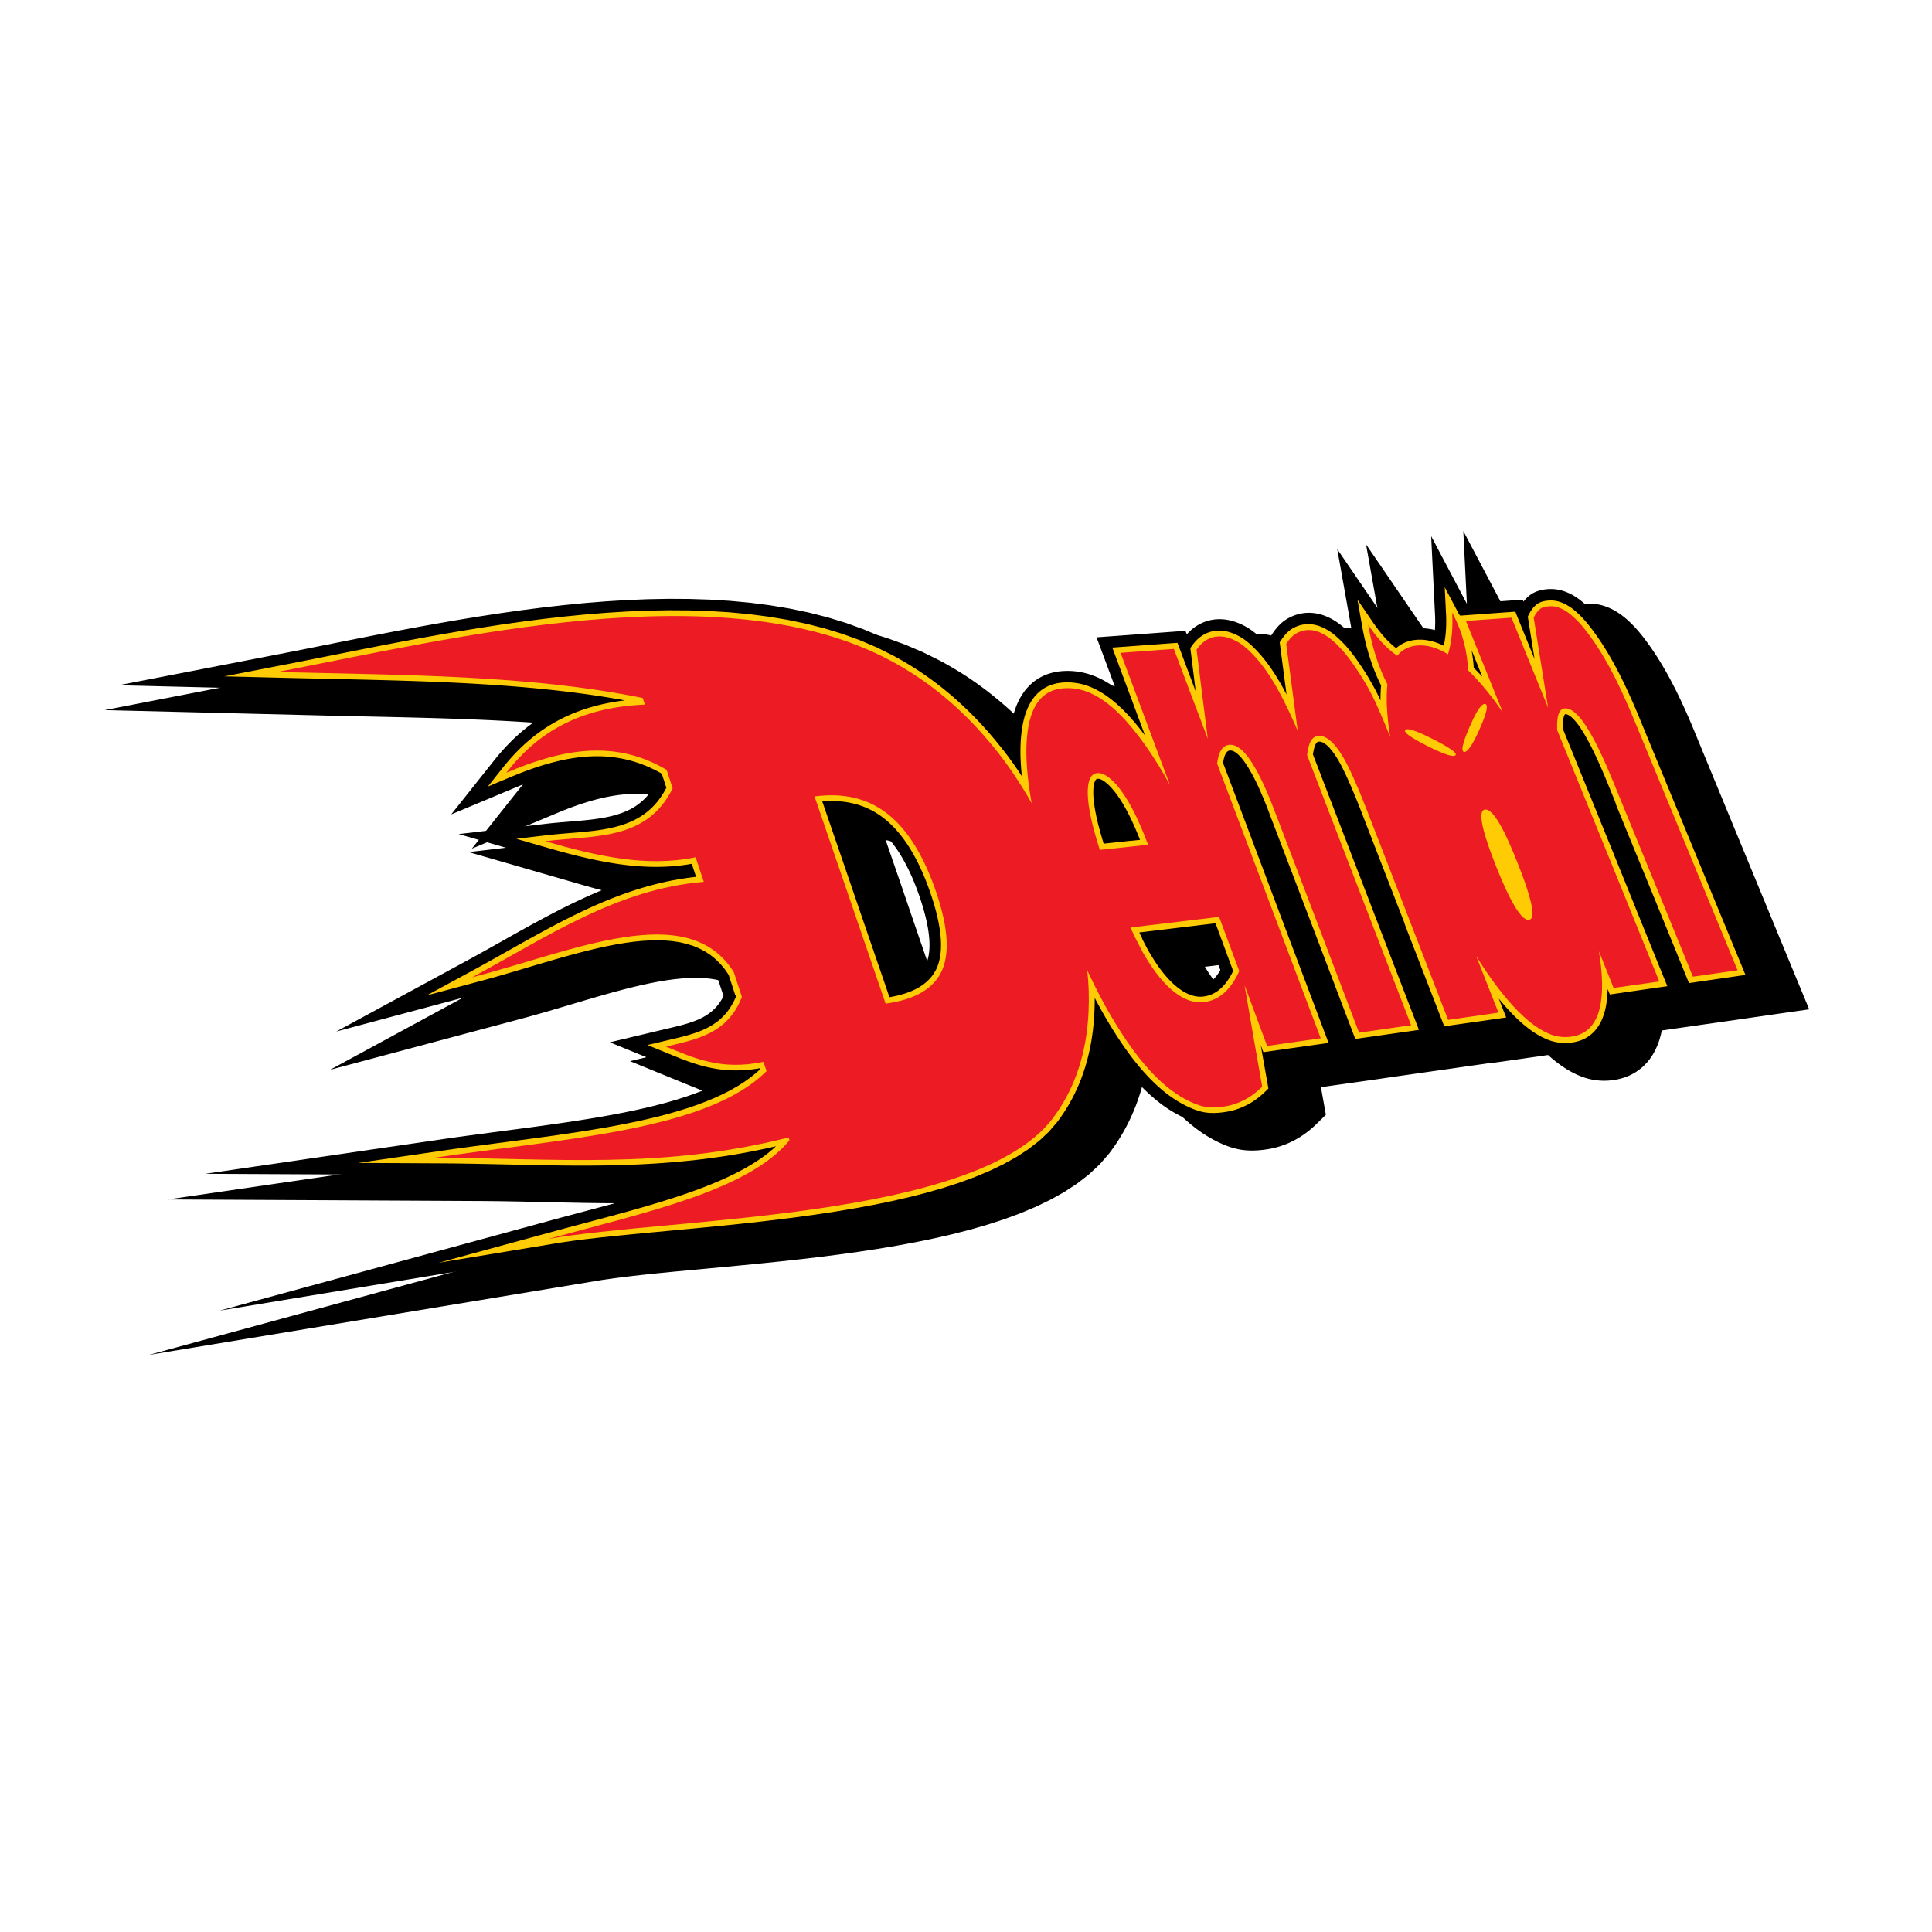 <?xml version="1.0" encoding="utf-8"?>
<!-- Generator: Adobe Illustrator 13.0.0, SVG Export Plug-In . SVG Version: 6.00 Build 14948)  -->
<!DOCTYPE svg PUBLIC "-//W3C//DTD SVG 1.0//EN" "http://www.w3.org/TR/2001/REC-SVG-20010904/DTD/svg10.dtd">
<svg version="1.0" id="Layer_1" xmlns="http://www.w3.org/2000/svg" xmlns:xlink="http://www.w3.org/1999/xlink" x="0px" y="0px"
	 width="192.756px" height="192.756px" viewBox="0 0 192.756 192.756" enable-background="new 0 0 192.756 192.756"
	 xml:space="preserve">
<g>
	<polygon fill-rule="evenodd" clip-rule="evenodd" fill="#FFFFFF" points="0,0 192.756,0 192.756,192.756 0,192.756 0,0 	"/>
	<path fill-rule="evenodd" clip-rule="evenodd" fill="#FFFFFF" d="M145.208,75.352c0.134-0.137-0.117-0.399-0.749-0.792
		c-0.348-0.216-0.825-0.48-1.439-0.792c-0.709-0.359-1.265-0.616-1.667-0.771c-0.639-0.246-1.021-0.304-1.144-0.17
		c-0.128,0.138,0.103,0.395,0.696,0.771c0.363,0.229,0.867,0.509,1.51,0.833c0.826,0.415,1.471,0.696,1.939,0.852
		C144.816,75.434,145.102,75.458,145.208,75.352L145.208,75.352L145.208,75.352L145.208,75.352z M146.071,75.016
		c-0.213-0.038-0.216-0.373-0.018-1.016c0.054-0.177,0.125-0.382,0.214-0.614c0.089-0.234,0.196-0.499,0.323-0.792
		c0.146-0.337,0.282-0.636,0.406-0.895c0.126-0.261,0.243-0.48,0.348-0.657c0.336-0.568,0.609-0.841,0.822-0.809
		c0.222,0.034,0.233,0.378,0.033,1.025c-0.06,0.198-0.14,0.426-0.239,0.682c-0.098,0.253-0.217,0.536-0.354,0.843
		c-0.178,0.396-0.342,0.736-0.493,1.024c-0.15,0.285-0.29,0.52-0.418,0.705C146.444,74.877,146.236,75.045,146.071,75.016
		L146.071,75.016L146.071,75.016z"/>
	<path fill-rule="evenodd" clip-rule="evenodd" d="M111.173,80.98l-0.088-0.153l-0.089-0.148l-0.089-0.143l-0.087-0.137
		l-0.086-0.132l-0.086-0.126l-0.085-0.122l-0.083-0.115l-0.083-0.11l-0.082-0.105l-0.05-0.062l0.006,0.061l0.012,0.118l0.015,0.123
		l0.016,0.127l0.018,0.131l0.021,0.136l0.022,0.139l0.024,0.144l0.027,0.148l0.029,0.151l0.031,0.156l0.033,0.16l0.036,0.163
		l0.038,0.167l0.04,0.171l0.043,0.174l0.045,0.179l0.047,0.182l0.049,0.186l0.051,0.189l0.055,0.193l0.033,0.116l0.253-0.027
		l0.15-0.017l0.151-0.016l0.15-0.016l0.15-0.016l0.15-0.017l0.133-0.014l-0.006-0.015l-0.094-0.206l-0.093-0.2l-0.092-0.195
		l-0.093-0.19l-0.092-0.185l-0.092-0.18l-0.091-0.174l-0.091-0.169l-0.09-0.164L111.173,80.98L111.173,80.98L111.173,80.98
		L111.173,80.98z M119.086,98.144l0.04,0.017l0.041,0.016l0.041,0.014l0.038,0.013l0.038,0.012l0.038,0.011l0.037,0.01l0.036,0.01
		l0.035,0.007l0.036,0.008l0.034,0.006l0.033,0.006l0.034,0.004l0.032,0.004l0.032,0.003l0.032,0.003l0.031,0.001l0.031,0.001
		l0.03,0.001l0.03-0.001l0.031-0.001l0.03-0.002l0.029-0.002l0.029-0.003l0.024-0.003l0.083-0.013l0.073-0.015l0.071-0.016
		l0.068-0.02l0.067-0.021l0.066-0.023l0.064-0.026l0.064-0.028l0.064-0.031l0.062-0.034l0.063-0.037l0.064-0.042l0.063-0.044
		l0.063-0.047l0.065-0.052l0.064-0.057l0.066-0.061l0.066-0.065l0.066-0.069l0.066-0.075l0.067-0.079l0.068-0.085l0.067-0.091
		l0.068-0.097l0.069-0.102l0.067-0.107l0.068-0.112l0.026-0.046l-0.116-0.312l-0.126-0.339l-0.063-0.17l-0.062-0.169l-0.063-0.17
		l-0.062-0.169l-0.062-0.169l-0.062-0.169l-0.062-0.169l-0.062-0.169l-0.063-0.169l-0.062-0.169l-0.062-0.168l-0.062-0.169
		l-0.035-0.093l-0.215-0.582l-0.032-0.083l-0.03,0.003l-0.275,0.033l-0.274,0.033l-0.275,0.033l-0.275,0.033l-0.275,0.033
		l-0.276,0.033l-0.276,0.033l-0.276,0.033l-0.276,0.034l-0.276,0.033l-0.276,0.033l-0.277,0.034l-0.277,0.033l-0.277,0.034
		l-0.277,0.033l-0.278,0.033l-0.555,0.066l-0.094,0.012l0.027,0.05l0.027,0.052l0.029,0.052l0.028,0.052l0.029,0.053l0.029,0.053
		l0.031,0.054l0.031,0.053l0.031,0.053l0.032,0.055l0.032,0.055l0.032,0.055l0.033,0.055l0.034,0.056l0.034,0.056l0.035,0.057
		l0.035,0.057l0.036,0.057l0.036,0.058l0.037,0.058l0.037,0.058l0.037,0.058l0.039,0.059l0.038,0.059l0.039,0.059l0.039,0.06
		l0.04,0.06l0.041,0.06l0.035,0.053l0.08,0.115l0.082,0.116l0.082,0.112l0.081,0.109l0.081,0.107l0.081,0.104l0.08,0.102l0.08,0.099
		l0.079,0.096l0.079,0.094l0.079,0.09l0.079,0.088l0.078,0.085l0.077,0.083l0.077,0.079l0.076,0.077l0.075,0.074l0.076,0.071
		l0.075,0.069l0.074,0.066l0.072,0.062l0.073,0.062l0.072,0.059l0.07,0.056l0.071,0.053l0.068,0.051l0.069,0.049l0.068,0.046
		l0.067,0.043l0.065,0.041l0.065,0.039L118.781,98l0.041,0.022l0.046,0.022l0.046,0.023l0.044,0.021l0.043,0.02l0.042,0.019
		L119.086,98.144L119.086,98.144L119.086,98.144L119.086,98.144z M65.179,78.263l-0.02-0.059l-0.019-0.058l-0.019-0.056
		l-0.019-0.058l-0.019-0.056l-0.327-0.17l-0.434-0.204l-0.433-0.184l-0.432-0.163l-0.431-0.144l-0.431-0.125l-0.43-0.106
		l-0.431-0.088l-0.432-0.072l-0.433-0.055l-0.435-0.039L60,76.604l-0.439-0.008l-0.442,0.007l-0.444,0.022l-0.446,0.036l-0.45,0.051
		l-0.452,0.064l-0.456,0.077l-0.458,0.09l-0.462,0.103l-0.464,0.115L55.02,77.29l-0.47,0.138l-0.473,0.149l-0.476,0.16l-0.479,0.169
		l-0.481,0.179l-0.483,0.188l-0.486,0.197l-6.652,2.783l4.444-5.594l0.312-0.377l0.322-0.371l0.331-0.364l0.34-0.357l0.35-0.349
		l0.36-0.341l0.37-0.333l0.381-0.324l0.392-0.315l0.402-0.306l0.414-0.295l0.425-0.286l0.437-0.275l0.448-0.264l0.46-0.253
		l0.473-0.241l0.484-0.229l0.474-0.207l-0.329-0.042l-1.091-0.125l-1.097-0.116l-1.102-0.106l-1.107-0.098l-1.113-0.09l-1.118-0.083
		l-1.124-0.075l-1.128-0.068l-1.133-0.062l-1.137-0.057l-1.142-0.052l-1.146-0.046l-1.15-0.042l-1.154-0.038l-1.159-0.036
		l-1.162-0.032l-1.166-0.031l-1.169-0.028l-1.173-0.026l-1.176-0.026l-1.179-0.026L31.2,68.84l-1.185-0.027l-1.188-0.028
		l-16.994-0.419l17.173-3.33l1.704-0.337l1.756-0.351l1.806-0.36l1.85-0.367l1.891-0.37l1.928-0.369l1.962-0.366l1.991-0.357
		l2.017-0.347l2.04-0.332l2.058-0.314l2.073-0.292l2.085-0.267l2.092-0.237l2.097-0.205l2.098-0.169l2.095-0.129l2.089-0.085
		l2.079-0.039l2.066,0.013l2.05,0.067l2.029,0.126l2.006,0.188l1.979,0.255l1.949,0.325l1.915,0.399l1.877,0.479l1.835,0.562
		l1.79,0.65l1.741,0.741l1.666,0.828l0.398,0.216l0.379,0.212l0.376,0.217l0.374,0.221l0.37,0.227l0.367,0.231l0.364,0.236
		l0.361,0.241l0.358,0.245l0.355,0.251l0.353,0.255l0.349,0.261l0.347,0.265l0.344,0.27L95.059,68l0.337,0.279l0.335,0.284
		l0.332,0.289l0.329,0.293l0.326,0.299l0.323,0.303l0.32,0.308l0.317,0.312l0.314,0.317l0.312,0.322l0.309,0.327l0.307,0.331
		L99.225,72l0.301,0.34l0.298,0.345l0.295,0.35l0.289,0.35l0.139,0.171l0.141,0.173l0.035,0.044l0.004-0.074l0.031-0.386
		l0.041-0.377l0.05-0.368l0.059-0.359l0.069-0.351l0.079-0.342l0.09-0.334l0.101-0.325l0.113-0.316l0.124-0.309l0.139-0.299
		l0.15-0.291l0.167-0.281l0.179-0.27l0.194-0.258l0.211-0.247l0.225-0.232l0.238-0.217l0.253-0.202l0.267-0.184l0.278-0.167
		l0.287-0.146l0.297-0.127l0.304-0.108l0.311-0.088l0.315-0.07l0.319-0.052l0.31-0.033l0.148-0.01l0.133-0.006l0.133-0.005
		l0.135-0.002l0.133,0.001l0.133,0.002l0.135,0.006l0.133,0.008l0.133,0.01l0.132,0.013l0.133,0.016l0.133,0.018l0.133,0.021
		l0.13,0.022l0.132,0.025l0.132,0.028l0.13,0.031l0.129,0.032l0.13,0.036l0.129,0.037l0.128,0.04l0.126,0.042l0.128,0.044
		l0.127,0.047l0.126,0.049l0.125,0.051l0.124,0.054l0.124,0.056l0.123,0.058l0.122,0.06l0.123,0.062l0.12,0.064l0.184,0.101
		l0.188,0.11l0.188,0.114l0.186,0.119l0.185,0.124l0.184,0.129l0.081,0.06l-0.01-0.028l-0.077-0.205l-0.076-0.205l-0.076-0.205
		l-0.077-0.205l-0.076-0.205l-0.077-0.205l-0.075-0.205l-0.077-0.205l-0.076-0.205l-0.076-0.205l-0.076-0.205l-1.028-2.757
		l2.78-0.203l0.167-0.012l0.234-0.017l0.266-0.02l0.166-0.012l0.223-0.016l0.276-0.021l0.479-0.035l0.185-0.013l0.166-0.012
		l0.166-0.012l0.332-0.024l0.553-0.041l1.435-0.105l1.445-0.106l0.132,0.351l0.049-0.055l0.088-0.094l0.091-0.091l0.094-0.09
		l0.095-0.086l0.096-0.083l0.1-0.082l0.104-0.079l0.104-0.075l0.105-0.072l0.109-0.07l0.111-0.066l0.112-0.062l0.114-0.06
		l0.116-0.056l0.117-0.052l0.119-0.048l0.12-0.045l0.122-0.042l0.124-0.038l0.122-0.034l0.125-0.029l0.125-0.026l0.127-0.021
		l0.125-0.019l0.127-0.015l0.125-0.011l0.094-0.006l0.088-0.003l0.089-0.001l0.089,0l0.09,0.002l0.087,0.004l0.089,0.005
		l0.088,0.007l0.09,0.01l0.087,0.01l0.087,0.013l0.089,0.014l0.086,0.016l0.087,0.017l0.085,0.019l0.086,0.021l0.086,0.022
		l0.085,0.022l0.084,0.025l0.085,0.026l0.084,0.028l0.082,0.028l0.083,0.03l0.083,0.031l0.083,0.033l0.081,0.033l0.082,0.035
		l0.08,0.036l0.082,0.037l0.082,0.039l0.08,0.04l0.079,0.04l0.084,0.044l0.091,0.049l0.091,0.051l0.089,0.053l0.088,0.054
		l0.088,0.055l0.086,0.058l0.086,0.059l0.086,0.061l0.085,0.062l0.084,0.063l0.084,0.065l0.082,0.065l0.082,0.067l0.083,0.069
		l0.081,0.07l0.082,0.072l0.081,0.073l0.08,0.074l0.081,0.076l0.081,0.077l0.08,0.079l0.08,0.079l0.08,0.081l0.08,0.082l0.08,0.084
		l0.08,0.085l0.079,0.087l0.081,0.087l0.079,0.089l0.044,0.049l-0.093-0.715l0.418-0.635l0.078-0.114l0.079-0.111l0.083-0.11
		l0.085-0.108l0.087-0.105l0.091-0.104l0.094-0.102l0.099-0.101l0.101-0.097l0.104-0.094l0.11-0.093l0.113-0.088l0.117-0.084
		l0.123-0.081l0.12-0.073l0.111-0.062l0.105-0.056l0.107-0.053l0.108-0.05l0.112-0.047l0.111-0.044l0.112-0.041l0.116-0.039
		l0.116-0.035l0.115-0.031l0.118-0.028l0.118-0.025l0.121-0.021l0.12-0.018l0.122-0.014l0.122-0.011l0.131-0.007l0.133-0.003
		l0.133,0l0.134,0.005l0.134,0.01l0.13,0.014l0.132,0.017l0.131,0.022l0.13,0.025l0.129,0.029l0.127,0.033l0.127,0.036l0.125,0.04
		l0.125,0.043l0.122,0.046l0.123,0.05l0.121,0.053l0.119,0.055l0.117,0.059l0.118,0.061l0.116,0.065l0.114,0.066l0.113,0.069
		l0.112,0.071l0.112,0.075l0.111,0.077l0.109,0.08l0.109,0.081l0.107,0.084l0.106,0.086l0.106,0.088l0.102,0.087l0.072,0.063
		l0.071,0.064l0.07,0.065l0.071,0.065l0.071,0.066l0.069,0.067l0.07,0.068l0.068,0.069l0.069,0.069l0.068,0.07l0.066,0.07
		l0.062,0.065l-0.03-0.145l-0.045-0.229l-0.043-0.23l-1.436-8.073l4.575,6.689l0.073,0.105l0.072,0.104l0.074,0.102l0.073,0.102
		l0.073,0.1l0.074,0.098l0.074,0.097l0.074,0.095l0.075,0.093l0.075,0.092l0.074,0.09l0.076,0.089l0.076,0.087l0.074,0.085
		l0.077,0.084l0.077,0.083l0.076,0.08l0.076,0.078l0.075,0.075l0.091-0.047l0.105-0.052l0.106-0.049l0.107-0.046l0.108-0.042
		l0.11-0.04l0.11-0.037l0.111-0.034l0.113-0.032l0.113-0.028l0.111-0.025l0.113-0.023l0.116-0.021l0.114-0.018l0.114-0.015
		l0.115-0.012l0.118-0.01l0.131-0.008l0.131-0.005l0.131-0.002l0.132,0.001l0.132,0.004l0.131,0.007l0.131,0.01l0.132,0.014
		l0.13,0.016l0.131,0.019l0.13,0.022l0.13,0.025l0.13,0.027l0.129,0.031l0.041,0.011l0.003-0.031l0.007-0.112l0.006-0.113
		l0.004-0.113l0.005-0.113l0.002-0.114l0.002-0.115l0.001-0.114l-0.001-0.115l-0.002-0.116l-0.001-0.117l-0.003-0.116l-0.005-0.118
		l-0.005-0.117l-0.386-7.844l3.558,6.738l0.299-0.021l0.196-0.014l0.428-0.031l0.152-0.011l0.274-0.02l0.143-0.01l0.142-0.01
		l0.428-0.031l0.143-0.01l0.426-0.031l0.16-0.012l0.265-0.02l0.144-0.01l0.141-0.01l0.142-0.01l0.142-0.01l0.143-0.01l0.141-0.01
		l0.142-0.011l0.141-0.01l1.386-0.101L152,60.016l0.035-0.044l0.065-0.081l0.069-0.079l0.072-0.077l0.074-0.075l0.078-0.075
		l0.055-0.049l0.075-0.068l0.13-0.103l0.131-0.091l0.133-0.081l0.133-0.07l0.133-0.062l0.132-0.054l0.131-0.046l0.131-0.041
		l0.128-0.034l0.129-0.029l0.128-0.025l0.128-0.02l0.125-0.016l0.127-0.013l0.121-0.009l0.096-0.005l0.104-0.003h0.104l0.104,0.002
		l0.104,0.005l0.104,0.008l0.102,0.01l0.102,0.013l0.104,0.016l0.102,0.019l0.101,0.021l0.099,0.023l0.1,0.025l0.099,0.028
		l0.097,0.03l0.097,0.032l0.097,0.035l0.094,0.036l0.093,0.038l0.093,0.04l0.094,0.043l0.09,0.043l0.089,0.045l0.09,0.047
		l0.088,0.049l0.088,0.051l0.086,0.052l0.086,0.053l0.084,0.055l0.084,0.056l0.084,0.058l0.088,0.062l0.086,0.065l0.08,0.062
		l0.08,0.063l0.081,0.065l0.079,0.067l0.079,0.067l0.079,0.069l0.08,0.072l0.079,0.073l0.078,0.074l0.079,0.075l0.078,0.078
		l0.08,0.079l0.078,0.08l0.078,0.082l0.079,0.084L158.854,61l0.078,0.086l0.079,0.088l0.078,0.089l0.078,0.092l0.078,0.092
		l0.078,0.093l0.078,0.096l0.079,0.098l0.078,0.099l0.078,0.101l0.078,0.102l0.079,0.104l0.077,0.105l0.078,0.107l0.072,0.1
		l0.087,0.12l0.093,0.129l0.093,0.13l0.091,0.131l0.092,0.133l0.091,0.135l0.091,0.136l0.092,0.138l0.09,0.139l0.09,0.14l0.09,0.142
		l0.09,0.143l0.09,0.146l0.089,0.145l0.09,0.148l0.088,0.149l0.089,0.151l0.089,0.151l0.088,0.153l0.088,0.155l0.088,0.157
		l0.088,0.158l0.087,0.159l0.088,0.161l0.087,0.163l0.087,0.164l0.087,0.165l0.086,0.167l0.087,0.168l0.086,0.169l0.086,0.171
		l0.088,0.175l0.052,0.105l0.051,0.104l0.051,0.106l0.052,0.108l0.053,0.11l0.054,0.112l0.053,0.113l0.054,0.116l0.056,0.118
		l0.056,0.12l0.055,0.121l0.057,0.123l0.058,0.126l0.058,0.127l0.059,0.129l0.059,0.131l0.06,0.133l0.06,0.135l0.061,0.137
		l0.062,0.139l0.062,0.141l0.062,0.143l0.062,0.145l0.063,0.147l0.063,0.149l0.064,0.151l0.064,0.153l0.065,0.154l0.065,0.158
		l0.066,0.158l0.066,0.161l0.067,0.162l0.156,0.38l0.157,0.379l0.157,0.38l0.157,0.38l0.156,0.38l0.157,0.38l0.157,0.38l0.157,0.381
		l0.315,0.762l0.156,0.381l0.158,0.381l0.194,0.468l0.278,0.676l0.158,0.382l0.157,0.382l0.158,0.382l0.158,0.382l0.316,0.765
		l0.157,0.382l0.158,0.383l0.158,0.382l0.158,0.383l0.158,0.383l0.158,0.383l0.158,0.383l0.159,0.384l0.158,0.383l0.159,0.384
		l0.158,0.384l0.159,0.387l0.16,0.387l0.16,0.388l0.16,0.387l0.16,0.388l0.16,0.387l0.159,0.388l0.161,0.388l0.16,0.388l0.16,0.388
		l0.161,0.389l0.16,0.389l0.16,0.389l0.161,0.389l0.16,0.389l0.161,0.389l0.161,0.39l0.16,0.39l0.161,0.39l0.161,0.39l0.161,0.39
		l0.161,0.39l0.162,0.39l0.161,0.39l0.161,0.391l0.161,0.391l0.162,0.391l0.161,0.391l0.161,0.391l0.303,0.73l1.027,2.485
		l-2.326,0.333l-0.138,0.019l-0.14,0.021l-0.139,0.02l-0.14,0.02l-0.139,0.021l-0.14,0.02l-0.138,0.02l-0.139,0.021l-0.14,0.02
		l-0.139,0.019l-0.14,0.021l-0.139,0.02l-0.139,0.02l-0.139,0.021l-0.165,0.023l-0.253,0.036l-0.139,0.02l-0.14,0.021l-0.278,0.039
		l-0.14,0.02l-0.14,0.021l-0.14,0.02l-0.14,0.02l-0.14,0.021l-0.14,0.02l-0.14,0.02l-0.14,0.02l-0.141,0.021l-1.021,0.146
		l-1.02,0.149l-1.598,0.226l-0.142,0.02l-0.142,0.021l-0.142,0.019l-0.142,0.021l-0.142,0.021l-0.142,0.02l-0.143,0.021l-0.284,0.04
		l-0.142,0.021l-0.143,0.02L163.8,99.9l-0.143,0.021l-0.143,0.021l-0.142,0.021l-0.144,0.02l-0.143,0.021l-0.143,0.02l-0.144,0.021
		l-0.143,0.021l-0.143,0.021l-0.15,0.021l-0.42,0.061l-0.144,0.02l-0.237,0.034l-0.146,0.021l-0.016,0.104l-0.067,0.359
		l-0.079,0.351l-0.094,0.342l-0.109,0.334l-0.125,0.324l-0.141,0.315l-0.159,0.307l-0.177,0.293l-0.196,0.283l-0.216,0.268
		l-0.233,0.254l-0.253,0.234l-0.27,0.216l-0.285,0.195l-0.298,0.172l-0.312,0.15l-0.32,0.127l-0.329,0.105l-0.335,0.082
		l-0.319,0.058l-0.123,0.018l-0.104,0.013l-0.105,0.012l-0.105,0.009l-0.104,0.008l-0.104,0.006l-0.104,0.004l-0.105,0.002
		l-0.104,0.001l-0.104-0.002l-0.105-0.003l-0.104-0.006l-0.104-0.007l-0.105-0.009l-0.105-0.012l-0.103-0.013l-0.104-0.015
		l-0.104-0.017l-0.104-0.019l-0.104-0.021l-0.102-0.022l-0.103-0.023l-0.103-0.027l-0.101-0.027l-0.101-0.029l-0.101-0.032
		l-0.101-0.033l-0.1-0.036l-0.098-0.037l-0.1-0.039l-0.098-0.041l-0.083-0.036l-0.136-0.06l-0.151-0.071l-0.151-0.073l-0.15-0.078
		l-0.15-0.082l-0.149-0.085l-0.148-0.089l-0.148-0.092l-0.146-0.096l-0.148-0.098l-0.147-0.103l-0.146-0.105l-0.146-0.108
		l-0.146-0.112l-0.146-0.115l-0.145-0.119l-0.146-0.121l-0.146-0.126l-0.146-0.127l-0.146-0.132l-0.136-0.126l-0.08,0.039
		l-1.049,0.15l-0.156,0.022l-0.157,0.023l-0.156,0.022l-0.157,0.022l-0.446,0.064l-0.179,0.025l-0.313,0.046l-0.155,0.022
		l-0.156,0.022l-0.157,0.022l-0.312,0.045l-0.157,0.023l-0.156,0.021l-0.156,0.023l-0.157,0.022l-0.157,0.022l-0.156,0.022
		l-0.157,0.023l-0.156,0.022l-0.157,0.022l-0.157,0.022l-0.158,0.023l-0.157,0.022l-0.158,0.021l-0.158,0.023l-0.158,0.023
		l-1.509,0.216l-0.622-1.605l-0.129-0.334l-0.129-0.334l-0.13-0.334l-0.258-0.666l-0.129-0.333l-0.129-0.333l-0.129-0.333
		l-0.129-0.333l-0.129-0.332l-0.129-0.333l-0.129-0.332l-0.128-0.332l-0.129-0.332l-0.128-0.332l-0.129-0.332l-0.129-0.332
		l-0.128-0.331l-0.129-0.332l-0.128-0.331l-0.129-0.332l-0.128-0.331l-0.129-0.331l-0.127-0.331l-0.129-0.331l-0.191-0.496
		l-0.192-0.496l-0.128-0.331l-0.128-0.33l-0.128-0.33l-0.127-0.328l-0.254-0.656l-0.127-0.328l-0.127-0.327l-0.127-0.327
		l-0.127-0.328l-0.127-0.327l-0.253-0.654l-0.126-0.327l-0.127-0.327l-0.127-0.327l-0.127-0.327l-0.126-0.327l-0.127-0.326
		l-0.126-0.326l-0.126-0.327l-0.126-0.326l-0.127-0.326l-0.126-0.326l-0.127-0.326l-0.126-0.326l-0.125-0.325l-0.253-0.65
		l-0.126-0.326l-0.126-0.325l-0.126-0.325l-0.125-0.325l-0.126-0.325l-0.125-0.322l-0.085-0.217l-0.084-0.214l-0.083-0.21
		l-0.083-0.206l-0.08-0.201l-0.081-0.197l-0.079-0.194l-0.078-0.189l-0.077-0.185l-0.077-0.181l-0.075-0.178l-0.074-0.172
		l-0.073-0.168l-0.071-0.165l-0.072-0.16l-0.069-0.156l-0.069-0.152l-0.067-0.148l-0.067-0.143l-0.065-0.14l-0.063-0.135
		l-0.063-0.131l-0.062-0.127l-0.003-0.006l0.107,0.277l0.16,0.415l0.16,0.416l0.16,0.415l0.159,0.416l0.161,0.416l0.16,0.416
		l0.16,0.417l0.16,0.417l0.16,0.417l0.188,0.484l0.295,0.766l0.16,0.417l0.161,0.417l0.321,0.835l0.161,0.418l0.161,0.418
		l0.16,0.418l0.161,0.418l0.161,0.418l0.161,0.419l0.322,0.837l0.161,0.42l0.162,0.422l0.163,0.423l0.162,0.423l0.163,0.423
		l0.163,0.423l0.32,0.833l0.168,0.438l0.163,0.424l0.327,0.849l0.163,0.425l0.164,0.424l0.163,0.425l0.164,0.425l0.163,0.425
		l0.164,0.426l0.164,0.425l0.164,0.426l0.164,0.426l0.164,0.426l0.164,0.427l0.165,0.427l0.164,0.428l0.165,0.427l0.164,0.427
		l0.165,0.428l0.165,0.428l0.165,0.428l0.165,0.429l0.165,0.428l0.94,2.436l-2.29,0.332l-0.162,0.023l-0.161,0.023l-0.161,0.023
		l-0.161,0.022l-0.161,0.023l-0.162,0.023l-0.16,0.023l-0.162,0.023l-0.161,0.023l-0.162,0.023l-0.162,0.023l-0.162,0.023
		l-0.161,0.023l-0.163,0.023l-0.161,0.023l-0.325,0.047l-0.162,0.024l-0.163,0.022l-0.162,0.023l-0.163,0.023l-0.325,0.047
		l-0.162,0.024l-0.164,0.023l-0.325,0.047l-0.164,0.023l-0.164,0.023l-0.163,0.023l-1.519,0.219l-0.622-1.624l-0.131-0.343
		l-0.131-0.344l-0.132-0.345l-0.13-0.342l-0.131-0.344l-0.131-0.343l-0.13-0.343l-0.13-0.342l-0.131-0.343l-0.13-0.343l-0.13-0.342
		l-0.13-0.343l-0.13-0.342l-0.13-0.342l-0.13-0.342l-0.13-0.341l-0.129-0.341l-0.129-0.342l-0.13-0.341l-0.129-0.34l-0.129-0.341
		l-0.13-0.34l-0.128-0.34l-0.129-0.34l-0.173-0.453l-0.215-0.565l-0.129-0.339l-0.129-0.34l-0.13-0.339l-0.129-0.339l-0.128-0.337
		l-0.241-0.633l-0.144-0.379l-0.129-0.337l-0.128-0.336l-0.128-0.336l-0.129-0.336l-0.128-0.336l-0.128-0.336l-0.128-0.336
		l-0.128-0.336l-0.129-0.336l-0.127-0.335l-0.128-0.335l-0.129-0.335l-0.127-0.335l-0.128-0.335l-0.128-0.335L127.278,86
		l-0.127-0.334l-0.128-0.334l-0.393-1.028l-0.245-0.642l-0.255-0.667l-0.128-0.333l-0.128-0.333l-0.129-0.337l-0.073-0.194
		l-0.07-0.185l-0.069-0.181l-0.069-0.179l-0.068-0.175l-0.067-0.171l-0.067-0.168l-0.067-0.166l-0.065-0.163l-0.065-0.159
		l-0.065-0.156l-0.064-0.153l-0.063-0.15l-0.063-0.146l-0.062-0.144l-0.062-0.141l-0.062-0.137l-0.061-0.134l-0.061-0.131
		l-0.059-0.127l-0.06-0.124l-0.058-0.122l-0.058-0.118l-0.057-0.115l-0.057-0.111l-0.055-0.108l-0.055-0.104l-0.054-0.102
		l-0.053-0.098l-0.052-0.095l-0.051-0.091l-0.045-0.078l0.042,0.111l0.159,0.422l0.159,0.422l0.159,0.422l0.158,0.422l0.16,0.423
		l0.16,0.423l0.159,0.423l0.159,0.423l0.159,0.423l0.16,0.423l0.16,0.424l0.159,0.423l0.159,0.424l0.16,0.424l0.159,0.424
		l0.161,0.424l0.159,0.425l0.159,0.424l0.16,0.425l0.16,0.425l0.32,0.851l0.16,0.425l0.16,0.426l0.16,0.426l0.16,0.426l0.16,0.426
		l0.162,0.43l0.161,0.43l0.162,0.43l0.163,0.43l0.161,0.431l0.163,0.431l0.193,0.512L129.604,93l0.162,0.432l0.164,0.432
		l0.162,0.432l0.164,0.432l0.162,0.433l0.164,0.433l0.164,0.432l0.163,0.433l0.164,0.433l0.164,0.433l0.163,0.435l0.163,0.434
		l0.164,0.435l0.165,0.434l0.164,0.435l0.164,0.435l0.164,0.435l0.165,0.436l0.164,0.437l0.329,0.871l0.165,0.437l0.92,2.439
		l-2.286,0.325l-0.167,0.023l-0.167,0.023l-0.166,0.023l-0.666,0.095l-0.166,0.024l-0.167,0.023l-0.167,0.024l-0.166,0.023
		l-0.167,0.023l-0.167,0.024l-0.166,0.024l-0.167,0.023l-0.166,0.024l-0.167,0.023l-0.167,0.023l-0.166,0.024l-0.168,0.024
		l-0.334,0.048l-0.167,0.024l-0.167,0.023l-0.168,0.024l-0.168,0.024l-0.167,0.024l-0.099,0.014l0.042,0.243l0.057,0.317
		l0.057,0.317l0.056,0.317l0.112,0.635l0.215,1.208l-0.758,0.745l-0.126,0.119l-0.127,0.117l-0.129,0.113l-0.131,0.111l-0.132,0.109
		l-0.134,0.105l-0.135,0.103l-0.138,0.101l-0.138,0.098l-0.14,0.094l-0.142,0.092l-0.143,0.089l-0.145,0.085l-0.146,0.083
		l-0.147,0.079l-0.148,0.077l-0.149,0.073l-0.152,0.069l-0.152,0.067l-0.153,0.063l-0.155,0.06l-0.156,0.058l-0.157,0.055
		l-0.158,0.05l-0.16,0.048l-0.16,0.043l-0.161,0.041l-0.162,0.037l-0.163,0.034l-0.164,0.03l-0.161,0.026l-0.096,0.015l-0.089,0.013
		l-0.087,0.011l-0.088,0.012l-0.088,0.01l-0.087,0.01l-0.087,0.008l-0.087,0.008l-0.086,0.007l-0.086,0.007l-0.085,0.005
		l-0.084,0.005l-0.085,0.003l-0.085,0.003l-0.084,0.002h-0.084h-0.085H120.9l-0.083-0.003l-0.083-0.003l-0.082-0.004l-0.082-0.005
		l-0.081-0.005l-0.082-0.007l-0.082-0.008l-0.082-0.01l-0.08-0.01l-0.08-0.011l-0.081-0.012l-0.08-0.014l-0.079-0.015l-0.084-0.016
		l-0.083-0.019l-0.076-0.018l-0.076-0.019l-0.077-0.02l-0.076-0.021l-0.075-0.022l-0.074-0.022l-0.077-0.022l-0.078-0.025
		l-0.074-0.025l-0.074-0.025l-0.076-0.027l-0.075-0.028l-0.076-0.028l-0.075-0.03l-0.076-0.03l-0.077-0.031l-0.074-0.032
		l-0.075-0.033l-0.077-0.033l-0.076-0.035l-0.076-0.034l-0.075-0.036l-0.078-0.037l-0.078-0.038l-0.077-0.037l-0.075-0.039
		l-0.078-0.04l-0.078-0.041l-0.079-0.041l-0.078-0.043l-0.09-0.048l-0.238-0.136l-0.239-0.144l-0.238-0.15l-0.236-0.158
		l-0.235-0.164l-0.234-0.17l-0.232-0.178l-0.231-0.184l-0.229-0.189l-0.229-0.196l-0.229-0.203l-0.226-0.21l-0.226-0.216
		l-0.225-0.222l-0.223-0.228l-0.224-0.234l-0.221-0.241l-0.221-0.246l-0.22-0.253l-0.219-0.259l-0.218-0.266l-0.218-0.271
		l-0.216-0.277l-0.217-0.285l-0.215-0.289l-0.215-0.297l-0.214-0.303l-0.213-0.309l-0.213-0.314l-0.213-0.322l-0.212-0.327
		l-0.209-0.329l-0.056-0.09l-0.004,0.026l-0.061,0.397l-0.066,0.395l-0.072,0.391l-0.08,0.388l-0.087,0.384l-0.093,0.381l-0.1,0.378
		l-0.106,0.374l-0.112,0.37l-0.12,0.368l-0.125,0.363l-0.133,0.36l-0.14,0.356l-0.146,0.354l-0.153,0.35l-0.16,0.346l-0.166,0.342
		l-0.173,0.338l-0.181,0.334l-0.187,0.33l-0.193,0.327l-0.201,0.322l-0.206,0.318l-0.215,0.314l-0.221,0.31l-0.253,0.342
		l-0.893,1.035l-1.043,0.978l-1.155,0.896l-1.258,0.82l-1.351,0.753l-1.434,0.691l-1.515,0.635l-1.585,0.583l-1.65,0.535
		l-1.709,0.491l-1.761,0.451l-1.805,0.413l-1.843,0.378l-1.875,0.347l-1.898,0.318l-1.914,0.291l-1.923,0.266l-1.924,0.245
		l-1.919,0.225l-1.905,0.209l-1.884,0.195l-1.856,0.182l-1.819,0.173l-1.776,0.166l-1.724,0.16l-1.664,0.157l-1.596,0.157
		l-1.52,0.16l-1.435,0.163l-1.341,0.169l-1.238,0.177l-34.233,5.66l33.266-9.066l0.917-0.247l0.916-0.245l0.915-0.243l0.911-0.242
		l0.907-0.242l0.901-0.242L61.522,120l0.886-0.245l0.876-0.247l0.866-0.249l0.853-0.253l0.84-0.256l0.825-0.261l0.808-0.266
		l0.791-0.271l0.772-0.276l0.752-0.282l0.73-0.29l0.707-0.296l0.466-0.206l-0.883,0.122l-1.148,0.142l-1.141,0.122l-1.133,0.106
		l-1.127,0.089l-1.12,0.075l-1.114,0.061l-1.109,0.048l-1.104,0.036l-1.099,0.025l-1.096,0.016l-1.092,0.007h-1.088l-1.087-0.007
		l-1.084-0.013l-1.083-0.018l-1.082-0.021l-1.081-0.022l-1.081-0.024l-1.083-0.024l-1.083-0.024l-1.084-0.021l-1.086-0.02
		l-1.089-0.017l-1.092-0.011L20.48,117.11l23.833-3.479l1.237-0.175l1.239-0.169l1.239-0.166l1.237-0.163l1.233-0.162l1.228-0.162
		l1.221-0.162l1.211-0.165l1.202-0.169l1.188-0.172l1.174-0.179l1.158-0.185l1.14-0.192l1.12-0.202l1.098-0.21l1.074-0.223
		l1.049-0.233l1.021-0.246l0.992-0.26l0.959-0.274l0.926-0.29l0.891-0.306l0.853-0.321l0.813-0.34l0.772-0.355l0.512-0.263
		l-0.357-0.039l-0.352-0.048l-0.344-0.056l-0.337-0.063l-0.332-0.071l-0.325-0.076l-0.318-0.083l-0.312-0.087l-0.307-0.093
		l-0.301-0.096l-0.295-0.101l-0.291-0.103l-0.286-0.104l-0.281-0.107l-0.277-0.106l-0.272-0.109l-0.27-0.108l-0.267-0.109
		l-0.263-0.107l-0.26-0.106l-5.21-2.127l5.486-1.305l0.286-0.067l0.282-0.067l0.277-0.065l0.272-0.066l0.268-0.067l0.261-0.067
		l0.255-0.07l0.25-0.073l0.243-0.075l0.237-0.078l0.229-0.082l0.222-0.085l0.214-0.089l0.208-0.094l0.2-0.099l0.193-0.103
		l0.185-0.108l0.178-0.114l0.171-0.12l0.165-0.127l0.16-0.134l0.154-0.144l0.149-0.151l0.145-0.162l0.14-0.174l0.136-0.188
		l0.132-0.2l0.127-0.217l0.116-0.219l-0.022-0.069l-0.025-0.076l-0.025-0.078l-0.026-0.076l-0.025-0.077l-0.025-0.077l-0.025-0.077
		l-0.025-0.077l-0.026-0.079l-0.05-0.153l-0.025-0.077l-0.025-0.077l-0.026-0.077l-0.025-0.077l-0.026-0.078l-0.025-0.078
		l-0.05-0.154l-0.025-0.077l-0.024-0.075l-0.262-0.38l-0.379-0.453l-0.401-0.394l-0.425-0.341l-0.451-0.294l-0.481-0.251
		l-0.515-0.211l-0.55-0.173l-0.587-0.135l-0.625-0.098l-0.661-0.06l-0.696-0.023l-0.729,0.012l-0.759,0.047l-0.789,0.081
		l-0.814,0.111l-0.839,0.14l-0.86,0.167l-0.88,0.191l-0.898,0.212l-0.914,0.231l-0.928,0.248l-0.94,0.261l-0.951,0.273l-0.959,0.281
		l-0.967,0.286l-0.973,0.29l-0.978,0.29l-0.98,0.287l-0.983,0.281l-0.982,0.273l-14.954,3.996l13.423-7.281l0.694-0.382l0.693-0.385
		l0.692-0.388l0.693-0.389l0.693-0.39l0.693-0.39l0.695-0.389l0.697-0.387l0.699-0.384l0.702-0.38l0.705-0.376l0.708-0.371
		l0.712-0.365l0.717-0.357l0.722-0.349l0.727-0.34l0.733-0.33l0.739-0.319l0.747-0.307l0.754-0.294l0.762-0.28l0.77-0.265
		l0.779-0.249l0.022-0.006l-0.314-0.025l-0.498-0.048l-0.496-0.056l-0.495-0.064l-0.495-0.071l-0.493-0.079l-0.492-0.086
		l-0.491-0.092l-0.49-0.098l-0.489-0.104l-0.488-0.109L57.79,86.61l-0.486-0.118l-0.486-0.122l-0.485-0.125l-0.484-0.129
		l-0.483-0.132l-0.482-0.135l-0.482-0.137l-8.642-2.496l8.904-1.049l0.476-0.049l0.473-0.044l0.468-0.041l0.464-0.038l0.458-0.038
		l0.453-0.038l0.446-0.039l0.439-0.042l0.432-0.045l0.423-0.051l0.414-0.057l0.404-0.064l0.394-0.071l0.383-0.081l0.371-0.089
		l0.359-0.101l0.346-0.11l0.333-0.122l0.321-0.134l0.309-0.147l0.296-0.161l0.284-0.175l0.274-0.192l0.264-0.208l0.255-0.229
		l0.247-0.25l0.239-0.273l0.231-0.301l0.224-0.33l0.103-0.172l-0.014-0.042l-0.037-0.114L65.179,78.263L65.179,78.263L65.179,78.263
		L65.179,78.263z M90.797,87.085l-0.119-0.252l-0.12-0.245l-0.122-0.24l-0.123-0.234l-0.125-0.228l-0.125-0.222l-0.127-0.216
		l-0.128-0.21l-0.129-0.204l-0.13-0.199l-0.131-0.192l-0.133-0.187l-0.133-0.181L89.017,84.1l-0.136-0.17l-0.137-0.164l-0.138-0.159
		l-0.138-0.153l-0.139-0.146l-0.14-0.142l-0.141-0.137l-0.142-0.131l-0.142-0.125l-0.143-0.121l-0.145-0.115l-0.146-0.11
		l-0.146-0.106l-0.148-0.102l-0.149-0.096l-0.151-0.093l-0.152-0.087L86.43,81.86l-0.155-0.079l-0.158-0.075l-0.159-0.071
		l-0.162-0.067l-0.164-0.062l-0.166-0.059l-0.168-0.054l-0.17-0.051l-0.173-0.046l-0.176-0.042l-0.178-0.038l-0.181-0.034
		l-0.184-0.03l-0.187-0.026l-0.19-0.021l-0.193-0.017l-0.03-0.002l0.015,0.043l0.109,0.319l0.367,1.066l0.073,0.213l0.11,0.32
		l0.11,0.32l0.31,0.901l0.131,0.381l0.11,0.321l0.111,0.321l0.11,0.321l0.111,0.321l0.11,0.322l0.11,0.321l0.11,0.321l0.111,0.322
		l0.11,0.322l0.11,0.322l0.11,0.322l0.11,0.322l0.11,0.323l0.109,0.322l0.111,0.324l0.11,0.324l0.111,0.324l0.111,0.324l0.222,0.649
		l0.111,0.324l0.111,0.325l0.206,0.599l0.241,0.702l0.224,0.65l0.112,0.326l0.111,0.326l0.112,0.326l0.112,0.326l0.112,0.326
		l0.112,0.327l0.224,0.652l0.112,0.327l0.112,0.327l0.224,0.653l0.112,0.326l0.077,0.225l0.187-0.052l0.191-0.059l0.183-0.06
		l0.176-0.062l0.168-0.065l0.16-0.068l0.152-0.068l0.146-0.072l0.137-0.073l0.131-0.075l0.124-0.077l0.117-0.078l0.109-0.078
		l0.104-0.083l0.098-0.082l0.092-0.084l0.086-0.084l0.081-0.087l0.076-0.088l0.072-0.091l0.067-0.092l0.063-0.095l0.06-0.098
		l0.056-0.101l0.052-0.104l0.049-0.109l0.044-0.109l0.042-0.115l0.038-0.121l0.035-0.128l0.032-0.134l0.028-0.142l0.025-0.148
		l0.021-0.156l0.017-0.162l0.012-0.169l0.008-0.176l0.004-0.183l-0.001-0.191l-0.006-0.196l-0.011-0.204l-0.017-0.211l-0.022-0.217
		l-0.026-0.224l-0.032-0.23l-0.038-0.237l-0.043-0.243l-0.048-0.249l-0.055-0.255l-0.06-0.262l-0.066-0.268l-0.071-0.273
		l-0.077-0.28l-0.083-0.285l-0.088-0.291L91.9,89.922l-0.1-0.302l-0.106-0.308l-0.106-0.3l-0.108-0.293l-0.11-0.287l-0.111-0.282
		l-0.113-0.275l-0.114-0.27l-0.116-0.263L90.797,87.085L90.797,87.085L90.797,87.085z"/>
	<path fill-rule="evenodd" clip-rule="evenodd" d="M124.408,99.463l0.049-0.04l0.05-0.044l0.053-0.048l0.054-0.053l0.054-0.056
		l0.056-0.062l0.057-0.067l0.058-0.071l0.059-0.078l0.059-0.085l0.062-0.089l0.008-0.013l-0.02-0.053l-0.126-0.34l-0.063-0.169
		l-0.062-0.17l-0.062-0.17l-0.063-0.169l-0.062-0.169l-0.062-0.17l-0.063-0.169l-0.062-0.169l-0.088-0.239l-0.1-0.268l-0.062-0.169
		l-0.062-0.168L124,95.998l-0.134,0.017l-0.274,0.033l-0.276,0.033l-0.275,0.033l-0.276,0.033l-0.276,0.033l-0.275,0.033
		l-0.276,0.033l-0.276,0.033l-0.277,0.033l-0.277,0.033l-0.276,0.033l-0.278,0.034l-0.276,0.033l-0.069,0.008l0.023,0.038
		l0.034,0.055l0.034,0.055l0.034,0.055l0.036,0.056l0.036,0.057l0.035,0.056l0.037,0.056l0.037,0.057l0.038,0.058l0.038,0.058
		l0.038,0.059l0.04,0.059l0.039,0.059l0.032,0.049l0.077,0.11l0.079,0.11l0.078,0.108l0.077,0.104l0.078,0.103l0.076,0.099
		l0.077,0.097l0.075,0.094l0.075,0.091l0.075,0.088l0.074,0.085l0.074,0.083l0.073,0.079l0.071,0.076l0.071,0.075l0.071,0.07
		l0.07,0.068l0.069,0.066l0.068,0.063l0.067,0.06l0.066,0.058l0.065,0.055l0.065,0.053l0.063,0.05l0.062,0.047l0.061,0.045
		l0.062,0.043l0.06,0.04l0.057,0.037l0.057,0.035l0.056,0.032l0.053,0.03l0.031,0.017l0.037,0.02l0.037,0.019l0.035,0.017
		l0.034,0.016l0.033,0.015l0.033,0.014l0.031,0.012l0.03,0.011l0.031,0.012l0.027,0.009l0.028,0.009l0.027,0.008l0.025,0.007
		l0.025,0.006l0.025,0.006l0.023,0.005l0.022,0.004l0.021,0.004l0.021,0.003l0.021,0.003l0.02,0.001l0.02,0.001l0.019,0.002
		l0.02,0.001h0.018l0.019-0.001h0.019l0.018-0.002l0.016-0.001l0.018-0.001l0.01-0.002l0.064-0.01l0.053-0.01l0.05-0.012
		l0.048-0.014L124,99.685l0.045-0.016l0.045-0.018l0.045-0.021l0.044-0.021l0.043-0.023l0.045-0.025l0.048-0.031l0.047-0.032
		L124.408,99.463L124.408,99.463L124.408,99.463L124.408,99.463z M148.849,106.03l-1.956,0.281l-0.002-0.004l-2.055,0.299
		l-0.162,0.022l-0.161,0.023l-0.161,0.024l-0.312,0.044l-0.173,0.025l-0.161,0.023l-0.161,0.023l-0.162,0.023l-0.161,0.023
		l-0.161,0.022l-0.163,0.023l-0.162,0.024l-0.162,0.022l-0.163,0.024l-0.323,0.047l-0.163,0.023l-0.163,0.023l-0.162,0.023
		l-0.162,0.023l-0.325,0.047l-0.162,0.023l-0.164,0.024l-0.325,0.047l-0.164,0.023l-0.164,0.023l-0.163,0.023l-1.066,0.153
		l-1.513,0.222l-1.583,0.225l-0.166,0.023l-0.167,0.024l-0.168,0.023l-0.664,0.095l-0.167,0.024l-0.166,0.023l-0.167,0.024
		l-0.167,0.023l-0.166,0.023l-0.167,0.024l-0.165,0.023l-0.167,0.024l-0.167,0.023l-0.167,0.024l-0.167,0.023l-0.166,0.024
		l-0.167,0.024l-0.334,0.048l-0.168,0.024l-0.185,0.026l0.053,0.296l0.056,0.317l0.057,0.317l0.056,0.317l0.268,1.505l-0.977,0.959
		l-0.133,0.127l-0.135,0.123l-0.136,0.121l-0.139,0.118l-0.14,0.115l-0.143,0.112l-0.143,0.109l-0.146,0.106l-0.147,0.104
		l-0.148,0.101l-0.151,0.098l-0.152,0.095l-0.153,0.091l-0.155,0.088l-0.158,0.086l-0.159,0.082l-0.161,0.078l-0.161,0.074
		l-0.164,0.072l-0.164,0.068l-0.166,0.064l-0.168,0.061l-0.169,0.059l-0.17,0.054l-0.171,0.051l-0.171,0.047l-0.173,0.044
		l-0.175,0.04l-0.174,0.036l-0.176,0.032l-0.171,0.028l-0.103,0.016l-0.094,0.013l-0.092,0.012l-0.092,0.013l-0.093,0.01
		l-0.092,0.01l-0.091,0.009l-0.093,0.009l-0.093,0.008l-0.091,0.006l-0.09,0.006l-0.09,0.005l-0.091,0.004l-0.091,0.003l-0.09,0.002
		h-0.09h-0.092l-0.09-0.001l-0.088-0.002l-0.091-0.003l-0.089-0.004l-0.089-0.006l-0.089-0.006l-0.089-0.008l-0.09-0.009
		l-0.089-0.01l-0.087-0.01l-0.088-0.013l-0.09-0.014l-0.087-0.015l-0.087-0.016l-0.095-0.018l-0.093-0.021l-0.083-0.019
		l-0.083-0.021l-0.085-0.021l-0.082-0.022l-0.083-0.023l-0.08-0.023l-0.083-0.026l-0.085-0.027l-0.081-0.027l-0.078-0.026
		l-0.082-0.029l-0.081-0.03l-0.081-0.03l-0.081-0.032l-0.081-0.033l-0.081-0.033l-0.079-0.033l-0.079-0.035l-0.08-0.035
		l-0.081-0.036l-0.08-0.037l-0.08-0.038l-0.081-0.038l-0.081-0.04l-0.08-0.04l-0.08-0.04l-0.081-0.041l-0.081-0.043l-0.082-0.043
		l-0.081-0.043l-0.096-0.052l-0.249-0.143l-0.252-0.151l-0.249-0.157l-0.248-0.164l-0.244-0.172l-0.244-0.177l-0.241-0.185
		l-0.24-0.19l-0.239-0.197l-0.236-0.203l-0.235-0.21l-0.233-0.216l-0.232-0.223l-0.231-0.229l-0.229-0.234l-0.229-0.241
		l-0.228-0.247l-0.226-0.252l-0.225-0.26l-0.225-0.265l-0.222-0.271l-0.223-0.276l-0.221-0.283l-0.221-0.29l-0.219-0.296
		l-0.219-0.301l-0.218-0.308l-0.217-0.314l-0.117-0.173l-0.037,0.184l-0.089,0.396l-0.095,0.391l-0.104,0.387l-0.108,0.386
		l-0.116,0.381l-0.122,0.378l-0.13,0.374l-0.137,0.371l-0.144,0.367l-0.151,0.362l-0.157,0.36l-0.165,0.357l-0.172,0.353
		l-0.178,0.348l-0.186,0.345l-0.193,0.34l-0.199,0.337l-0.207,0.333l-0.214,0.327l-0.22,0.324l-0.228,0.319l-0.27,0.364
		l-0.926,1.073l-1.086,1.017l-1.194,0.926l-1.293,0.845l-1.382,0.771l-1.464,0.705l-1.539,0.646l-1.607,0.592l-1.671,0.541
		l-1.727,0.496l-1.776,0.455l-1.819,0.416l-1.855,0.382l-1.885,0.348l-1.907,0.319l-1.922,0.292l-1.93,0.268l-1.93,0.245
		l-1.924,0.227l-1.91,0.209l-1.887,0.194l-1.858,0.183l-1.821,0.173l-1.776,0.166l-1.723,0.161l-1.662,0.156l-1.593,0.157
		l-1.516,0.159l-1.429,0.163l-1.333,0.167l-1.228,0.176l-45.254,7.481l44.051-12.005l0.918-0.247l0.917-0.245l0.915-0.244
		l0.911-0.242l0.906-0.241l0.9-0.242l0.892-0.243l0.883-0.244l0.873-0.245l0.861-0.249l0.849-0.251l0.834-0.255l0.819-0.259
		l0.802-0.264l0.023-0.008l-1.014,0.081l-1.127,0.074l-1.122,0.062l-1.115,0.048l-1.11,0.036l-1.105,0.026l-1.1,0.016l-1.097,0.007
		l-1.092-0.001l-1.089-0.007l-1.087-0.013l-1.084-0.017l-1.083-0.021l-1.082-0.022l-1.082-0.024l-1.082-0.024l-1.082-0.024
		l-1.083-0.022l-1.085-0.02l-1.087-0.016l-1.089-0.011l-31.555-0.157l31.368-4.579l1.24-0.174l1.242-0.17l1.24-0.165l1.238-0.164
		l1.233-0.162l1.227-0.162l1.22-0.162l1.21-0.165l1.198-0.168l1.186-0.172l1.17-0.178l1.153-0.184l1.134-0.192l1.114-0.2
		l1.091-0.209l1.066-0.221l1.04-0.231l1.01-0.244l0.98-0.257l0.947-0.271l0.912-0.285l0.875-0.301l0.835-0.314l0.39-0.163
		l-0.266-0.062l-0.33-0.085l-0.323-0.091l-0.316-0.095l-0.31-0.1l-0.304-0.103l-0.297-0.104l-0.292-0.107l-0.287-0.109l-0.281-0.108
		l-0.276-0.11l-0.272-0.109l-0.268-0.11l-0.263-0.107l-0.26-0.107l-6.859-2.799l7.221-1.718l0.286-0.067l0.281-0.065l0.275-0.066
		l0.269-0.065l0.263-0.066l0.255-0.066l0.249-0.068l0.241-0.07l0.233-0.072l0.225-0.073l0.217-0.077l0.208-0.08l0.2-0.083
		l0.191-0.087l0.183-0.089l0.174-0.094l0.166-0.097l0.159-0.102l0.151-0.106l0.145-0.111l0.139-0.117l0.134-0.124l0.129-0.132
		l0.126-0.142l0.123-0.152l0.12-0.164l0.117-0.178l0.109-0.187l-0.022-0.069l-0.025-0.076l-0.026-0.078l-0.025-0.077l-0.025-0.076
		l-0.026-0.079l-0.05-0.153l-0.025-0.077l-0.025-0.078l-0.026-0.077l-0.024-0.077l-0.026-0.077l-0.026-0.079l-0.05-0.153
		l-0.024-0.075l-0.199-0.289l-0.344-0.411l-0.361-0.354l-0.38-0.305l-0.404-0.264l-0.434-0.227l-0.467-0.192l-0.505-0.158
		l-0.546-0.125l-0.586-0.092L70.17,97.58l-0.666-0.022l-0.702,0.013l-0.735,0.046L67.3,97.693l-0.797,0.108l-0.823,0.137
		l-0.847,0.164l-0.869,0.188l-0.888,0.21l-0.906,0.229l-0.921,0.246l-0.935,0.26l-0.947,0.271l-0.957,0.28l-0.966,0.286l-0.973,0.29
		l-0.979,0.29l-0.983,0.288l-0.986,0.282l-0.988,0.275l-19.617,5.242l17.662-9.582l0.692-0.38l0.692-0.384l0.691-0.387l0.692-0.389
		l0.693-0.39l0.694-0.39l0.696-0.389l0.699-0.388l0.701-0.386l0.705-0.382l0.708-0.378l0.712-0.373l0.717-0.367l0.723-0.36
		l0.729-0.352l0.734-0.343l0.741-0.333l0.749-0.323l0.755-0.311l0.745-0.29l-0.331-0.053l-0.5-0.087l-0.498-0.093l-0.497-0.099
		l-0.496-0.105l-0.494-0.11l-0.492-0.115l-0.491-0.119l-0.49-0.123l-0.489-0.126l-0.487-0.13L59.1,88.57l-0.485-0.135l-0.484-0.138
		l-11.365-3.282l11.721-1.381l0.482-0.05l0.478-0.045l0.471-0.041l0.466-0.039l0.458-0.038l0.451-0.037l0.443-0.039l0.435-0.041
		l0.425-0.045l0.414-0.05l0.403-0.055l0.392-0.062l0.379-0.069l0.367-0.077l0.353-0.086l0.339-0.094l0.324-0.104l0.311-0.113
		l0.296-0.125l0.282-0.135l0.269-0.146l0.257-0.158l0.248-0.172l0.237-0.188l0.229-0.204l0.222-0.225l0.216-0.247l0.21-0.273
		l0.164-0.241L68.5,80.417l-0.001-0.005l-0.11-0.058l-0.413-0.194l-0.412-0.175l-0.411-0.155l-0.409-0.137l-0.409-0.118
		l-0.409-0.101l-0.409-0.084l-0.41-0.068l-0.412-0.052l-0.414-0.037l-0.417-0.022l-0.419-0.007l-0.422,0.007l-0.426,0.021
		l-0.429,0.035l-0.433,0.049L61.3,79.378l-0.441,0.075l-0.444,0.087l-0.448,0.1l-0.451,0.112l-0.456,0.124l-0.459,0.135
		l-0.463,0.146l-0.466,0.156l-0.47,0.167l-0.473,0.176l-0.476,0.185l-0.479,0.194l-8.7,3.639l5.831-7.339l0.32-0.387l0.33-0.38
		l0.34-0.374l0.35-0.367l0.36-0.359l0.371-0.352l0.381-0.343l0.393-0.334l0.404-0.325l0.415-0.316l0.427-0.305l0.439-0.295
		l0.451-0.284l0.463-0.273l0.157-0.086l-0.558-0.059l-1.098-0.106l-1.103-0.098l-1.109-0.09l-1.114-0.082l-1.12-0.075l-1.125-0.068
		l-1.13-0.062l-1.134-0.057l-1.139-0.051l-1.144-0.047l-1.148-0.042l-1.152-0.039l-1.157-0.035l-1.161-0.032l-1.165-0.03
		l-1.168-0.028l-1.172-0.027l-1.176-0.026l-1.179-0.025l-1.182-0.026l-1.186-0.027l-1.188-0.028l-22.262-0.548l22.345-4.333
		l1.702-0.337l1.756-0.35l1.806-0.361l1.851-0.367l1.893-0.371l1.931-0.37l1.965-0.366l1.995-0.358l2.021-0.348l2.045-0.333
		l2.064-0.315l2.08-0.292l2.092-0.268l2.101-0.239l2.106-0.206l2.108-0.17l2.106-0.129l2.101-0.086l2.093-0.039l2.081,0.012
		l2.065,0.068l2.047,0.127l2.025,0.19l2,0.257l1.97,0.329l1.939,0.405l1.902,0.485l1.862,0.571l1.818,0.659l1.77,0.754l1.689,0.839
		l0.411,0.222l0.386,0.216l0.383,0.22l0.38,0.225l0.377,0.23l0.374,0.235l0.371,0.24l0.368,0.245l0.364,0.25l0.362,0.255l0.358,0.26
		l0.355,0.265l0.353,0.27l0.35,0.275l0.346,0.279l0.344,0.284l0.341,0.289l0.337,0.293l0.335,0.298l0.331,0.303l0.328,0.308
		l0.324,0.312l0.323,0.317l0.319,0.322l0.316,0.327l0.313,0.332l0.312,0.336l0.307,0.34L103.841,74l0.301,0.35l0.044,0.051
		l0.042-0.259l0.074-0.369l0.083-0.361l0.095-0.354l0.108-0.347l0.121-0.339l0.134-0.332l0.149-0.325l0.164-0.316l0.182-0.307
		l0.197-0.297l0.215-0.285l0.233-0.273l0.25-0.259l0.266-0.242l0.283-0.226l0.298-0.206l0.311-0.186l0.321-0.164l0.331-0.142
		l0.338-0.12l0.345-0.098l0.349-0.077l0.351-0.057l0.336-0.036l0.163-0.011l0.144-0.007l0.145-0.005l0.145-0.002l0.144,0
		l0.144,0.003l0.145,0.006l0.145,0.009l0.144,0.012l0.143,0.014l0.143,0.017l0.144,0.02l0.144,0.022l0.141,0.025l0.141,0.027
		l0.144,0.03l0.14,0.033l0.14,0.035l0.14,0.038l0.139,0.04l0.139,0.043l0.136,0.045l0.137,0.048l0.137,0.05l0.135,0.053l0.134,0.055
		l0.134,0.057l0.132,0.06l0.132,0.062l0.131,0.064l0.062,0.032L114,69.198l-0.077-0.205l-0.075-0.205l-0.077-0.205l-1.295-3.472
		l3.541-0.258l0.167-0.012l0.234-0.017l0.265-0.019l0.167-0.013l0.223-0.016l0.276-0.02l0.479-0.036l0.185-0.013l0.166-0.013
		l0.166-0.012l0.332-0.024l0.553-0.041l1.436-0.105l1.105-0.082l0.557,0.045l0.101-0.087l0.112-0.091l0.115-0.089l0.117-0.085
		l0.12-0.082l0.123-0.079l0.126-0.075l0.127-0.071l0.13-0.067l0.132-0.063l0.134-0.059l0.135-0.055l0.136-0.051l0.14-0.047
		l0.141-0.043l0.139-0.038l0.142-0.034l0.144-0.03l0.143-0.025l0.142-0.021l0.144-0.016l0.141-0.013l0.107-0.006l0.1-0.004
		l0.1-0.002l0.103,0l0.101,0.002l0.099,0.004l0.101,0.006l0.101,0.008l0.099,0.011l0.099,0.012l0.099,0.014l0.098,0.016l0.098,0.018
		l0.097,0.019l0.096,0.021l0.095,0.023l0.095,0.024l0.095,0.025l0.093,0.027l0.094,0.029l0.093,0.03l0.091,0.032l0.091,0.032
		l0.09,0.034l0.091,0.037l0.09,0.036l0.088,0.038l0.088,0.039l0.089,0.041l0.088,0.042l0.086,0.042l0.085,0.042l0.092,0.048
		l0.101,0.054l0.1,0.057l0.098,0.057l0.097,0.06l0.096,0.062l0.094,0.062l0.094,0.064l0.093,0.066l0.091,0.067l0.091,0.068
		l0.09,0.069l0.088,0.071l0.088,0.071l0.088,0.074l0.087,0.075l0.086,0.075l0.086,0.077l0.085,0.079l0.085,0.08l0.034,0.033
		l0.269-0.408l0.084-0.123l0.087-0.121l0.09-0.121l0.095-0.119l0.096-0.116l0.101-0.115l0.104-0.115l0.111-0.113l0.113-0.109
		l0.119-0.106l0.126-0.106l0.129-0.102l0.136-0.098l0.142-0.094l0.139-0.084l0.127-0.07l0.118-0.062l0.121-0.06l0.123-0.057
		l0.125-0.054l0.127-0.05l0.128-0.046l0.131-0.043l0.133-0.04l0.132-0.035l0.133-0.032l0.136-0.028l0.137-0.024l0.138-0.02
		l0.138-0.016l0.14-0.012l0.15-0.008l0.15-0.003l0.15,0.001l0.151,0.006l0.151,0.011l0.148,0.015l0.148,0.02l0.148,0.025
		l0.146,0.028l0.146,0.033l0.143,0.037l0.141,0.041l0.142,0.044l0.139,0.048l0.136,0.051l0.137,0.055l0.135,0.059l0.131,0.062
		l0.13,0.063l0.129,0.067l0.128,0.071l0.125,0.072l0.122,0.075l0.123,0.078l0.122,0.081l0.119,0.083l0.118,0.085l0.117,0.088
		l0.035,0.027l-1.711-9.617l6.073,8.879l0.071,0.102l0.07,0.1l0.07,0.099l0.071,0.098l0.071,0.095l0.07,0.093l0.071,0.093
		l0.071,0.091l0.071,0.088l0.071,0.088l0.071,0.085l0.072,0.084l0.071,0.082l0.071,0.081l0.072,0.079l0.008,0.009l0.069-0.03
		l0.122-0.048l0.125-0.045l0.124-0.042l0.125-0.039l0.127-0.035l0.127-0.032l0.124-0.028l0.127-0.026l0.129-0.023l0.128-0.02
		l0.128-0.017l0.127-0.014l0.131-0.011l0.144-0.009l0.146-0.005l0.145-0.003l0.146,0.001l0.145,0.005l0.145,0.008l0.144,0.011
		l0.145,0.015l0.144,0.018l0.069,0.01v-0.026l0.001-0.109v-0.11l-0.001-0.111l-0.003-0.112l-0.003-0.111l-0.004-0.113l-0.005-0.114
		l-0.512-10.415l4.587,8.687l0.122-0.009l0.428-0.031l0.152-0.011l0.274-0.02l0.143-0.011l0.142-0.01l0.143-0.01l0.142-0.01
		l0.144-0.011l0.143-0.01l0.426-0.031l0.16-0.011l0.265-0.02l0.144-0.01l0.141-0.01l0.141-0.011l0.142-0.01l0.143-0.01l0.142-0.01
		l0.14-0.01l0.143-0.01l1.044-0.076l0.329,0.019l0.046-0.046l0.091-0.088l0.062-0.054l0.087-0.079l0.158-0.126l0.161-0.111
		l0.162-0.098l0.159-0.085l0.16-0.074l0.156-0.064l0.155-0.055l0.152-0.047l0.149-0.04l0.147-0.034l0.148-0.028l0.145-0.022
		l0.142-0.019l0.142-0.014l0.134-0.01l0.108-0.006l0.118-0.003l0.118,0l0.118,0.002l0.119,0.006l0.118,0.009l0.116,0.012
		l0.116,0.014l0.117,0.019l0.117,0.021l0.113,0.023l0.112,0.026l0.113,0.029l0.111,0.032l0.109,0.034l0.109,0.037l0.108,0.039
		l0.106,0.041l0.104,0.043l0.104,0.045l0.104,0.047l0.101,0.048l0.099,0.05l0.099,0.053l0.099,0.054l0.096,0.056l0.095,0.057
		l0.093,0.059l0.093,0.06l0.092,0.061l0.09,0.062l0.097,0.069l0.096,0.071l0.085,0.066l0.087,0.068l0.086,0.07l0.085,0.071
		l0.084,0.072l0.084,0.073l0.085,0.077l0.084,0.077l0.083,0.078l0.083,0.08l0.084,0.082l0.082,0.083l0.082,0.083l0.083,0.085
		l0.083,0.088l0.081,0.089l0.082,0.09l0.081,0.092l0.083,0.094l0.081,0.096l0.081,0.095l0.08,0.097l0.083,0.1l0.081,0.102
		l0.081,0.102l0.081,0.104l0.081,0.106l0.08,0.106l0.081,0.109l0.08,0.11l0.073,0.101l0.088,0.121l0.095,0.132l0.094,0.133
		l0.094,0.134l0.094,0.137l0.093,0.138l0.094,0.139l0.093,0.141l0.093,0.143l0.092,0.143l0.092,0.145l0.091,0.146l0.092,0.147
		l0.09,0.148l0.091,0.15l0.091,0.153l0.09,0.153l0.09,0.154l0.09,0.155l0.09,0.157l0.089,0.16l0.089,0.16l0.088,0.161l0.09,0.164
		l0.088,0.165l0.088,0.167l0.088,0.167l0.088,0.169l0.088,0.17l0.087,0.171l0.088,0.173l0.088,0.179l0.054,0.107l0.051,0.105
		l0.052,0.107l0.053,0.109l0.053,0.112l0.054,0.113l0.054,0.114l0.056,0.117l0.056,0.119l0.056,0.121l0.056,0.122l0.058,0.124
		l0.058,0.127l0.058,0.128l0.059,0.13l0.06,0.132l0.061,0.135l0.06,0.136l0.062,0.138l0.062,0.14l0.062,0.142l0.062,0.145
		l0.062,0.146l0.064,0.148l0.063,0.15l0.065,0.152l0.064,0.154l0.066,0.156l0.066,0.158l0.065,0.16l0.067,0.161l0.066,0.162
		l0.157,0.38l0.157,0.379l0.157,0.38l0.156,0.38l0.157,0.38l0.157,0.38l0.157,0.38l0.157,0.381l0.314,0.762l0.157,0.381l0.158,0.382
		l0.193,0.468l0.279,0.676l0.158,0.382l0.157,0.382l0.158,0.382l0.157,0.382l0.316,0.765l0.158,0.382l0.158,0.383l0.158,0.383
		l0.158,0.383l0.158,0.383l0.158,0.383l0.158,0.383l0.158,0.383l0.158,0.384l0.159,0.383l0.159,0.384l0.159,0.387l0.16,0.388
		l0.159,0.387l0.161,0.387l0.159,0.388l0.161,0.388l0.159,0.387l0.161,0.388l0.16,0.389l0.16,0.388l0.161,0.389l0.16,0.388
		l0.16,0.389l0.16,0.389l0.161,0.389l0.161,0.39l0.16,0.39l0.161,0.389l0.161,0.39l0.161,0.39l0.161,0.39l0.161,0.39l0.161,0.391
		l0.161,0.39l0.162,0.391l0.161,0.391l0.161,0.391l0.162,0.391l0.161,0.392l0.303,0.73l1.31,3.165l-3.056,0.438l-0.139,0.02
		l-0.14,0.02l-0.139,0.019l-0.139,0.021l-0.14,0.02l-0.14,0.021l-0.138,0.02l-0.139,0.02l-0.139,0.02l-0.139,0.021l-0.141,0.02
		l-0.139,0.021l-0.139,0.02l-0.139,0.02l-0.164,0.023l-0.253,0.035l-0.14,0.021l-0.14,0.02l-0.278,0.04l-0.141,0.021l-0.139,0.02
		l-0.139,0.02l-0.141,0.02l-0.139,0.021l-0.14,0.02l-0.141,0.021l-0.14,0.02l-0.14,0.021l-1.021,0.145l-1.021,0.148l-1.6,0.226
		l-0.141,0.021l-0.142,0.021l-0.142,0.02l-0.142,0.021l-0.142,0.02l-0.143,0.02l-0.143,0.021l-0.284,0.04l-0.142,0.02l-0.143,0.021
		l-0.284,0.04l-0.144,0.021l-0.143,0.021l-0.143,0.021l-0.143,0.021l-0.143,0.02l-0.143,0.021l-0.143,0.021l-0.143,0.02
		l-0.144,0.021l-0.149,0.022l-0.421,0.06l-0.115,0.016l-0.014,0.073l-0.086,0.374l-0.101,0.367l-0.117,0.359l-0.137,0.354
		l-0.153,0.346l-0.176,0.335l-0.195,0.326l-0.218,0.314l-0.24,0.3l-0.263,0.282l-0.283,0.265l-0.304,0.242l-0.319,0.22l-0.337,0.194
		l-0.348,0.169l-0.359,0.141l-0.365,0.117l-0.37,0.092l-0.35,0.062l-0.137,0.02l-0.114,0.015l-0.115,0.012l-0.114,0.011
		l-0.113,0.009l-0.115,0.006l-0.114,0.005l-0.116,0.002l-0.113,0.001l-0.115-0.002l-0.116-0.004l-0.114-0.006l-0.114-0.008
		l-0.116-0.01l-0.115-0.013l-0.113-0.014l-0.112-0.016l-0.115-0.019l-0.114-0.021l-0.114-0.021l-0.112-0.025l-0.112-0.027
		l-0.113-0.029l-0.109-0.03l-0.11-0.032l-0.111-0.035l-0.109-0.037l-0.109-0.038l-0.108-0.041l-0.108-0.043l-0.107-0.045
		l-0.087-0.038l-0.142-0.062l-0.163-0.076l-0.162-0.08l-0.161-0.083l-0.16-0.087l-0.158-0.091l-0.158-0.094l-0.157-0.098l-0.155-0.1
		l-0.155-0.104l-0.156-0.107l-0.153-0.111l-0.154-0.114l-0.152-0.117l-0.153-0.12l-0.152-0.124l-0.151-0.126l-0.151-0.13
		l-0.15-0.134l-0.062-0.056l-0.886,0.128l-0.157,0.023l-0.156,0.022l-0.156,0.021l-0.157,0.023l-0.447,0.063l-0.179,0.026
		l-0.313,0.046l-0.155,0.022l-0.156,0.022l-0.157,0.022l-0.312,0.045l-0.156,0.022l-0.157,0.023l-0.156,0.022l-0.156,0.022
		l-0.157,0.022l-0.157,0.022l-0.157,0.023l-0.156,0.022l-0.156,0.022l-0.158,0.022l-0.158,0.022l-0.158,0.022l-0.157,0.023
		l-0.158,0.023L148.849,106.03L148.849,106.03L148.849,106.03L148.849,106.03z M92.833,87.005l-0.126-0.178l-0.127-0.172
		l-0.128-0.167l-0.128-0.161l-0.129-0.155l-0.129-0.149l-0.131-0.144l-0.13-0.138l-0.131-0.133l-0.131-0.127l-0.132-0.123
		l-0.132-0.117l-0.133-0.112l-0.133-0.106l-0.134-0.102l-0.135-0.098l-0.136-0.093l-0.137-0.088l-0.138-0.085l-0.139-0.08
		l-0.141-0.076l-0.142-0.072l-0.144-0.069l-0.146-0.064l-0.148-0.061l-0.149-0.058l-0.152-0.053l-0.154-0.05l-0.156-0.046
		L88.7,83.886l-0.162-0.039l-0.165-0.035l-0.01-0.002l0.263,0.766l0.11,0.32l0.11,0.32l0.311,0.904l0.13,0.378l0.111,0.321
		l0.11,0.321l0.111,0.321l0.11,0.321l0.111,0.322l0.11,0.321l0.11,0.322l0.111,0.322l0.11,0.322l0.11,0.322l0.11,0.322l0.11,0.322
		l0.111,0.323l0.109,0.322l0.111,0.324l0.11,0.324l0.111,0.324l0.111,0.324l0.222,0.648l0.111,0.324l0.111,0.325l0.112,0.325
		l0.112,0.325l0.223,0.65l0.224,0.651l0.112,0.326l0.112,0.325l0.112,0.326l0.112,0.326l0.112,0.327l0.112,0.326l0.225,0.652
		l0.112,0.326l0.112,0.327l0.224,0.653l0.01,0.03l0.014-0.005l0.162-0.058l0.153-0.06l0.146-0.062l0.137-0.062l0.129-0.063
		l0.121-0.065l0.115-0.065l0.107-0.067l0.1-0.066l0.093-0.067l0.087-0.067l0.082-0.068l0.075-0.069l0.07-0.069l0.066-0.07
		l0.061-0.07l0.057-0.072l0.054-0.073l0.05-0.076l0.048-0.077l0.044-0.08l0.042-0.084l0.04-0.088L95.83,97.8l0.034-0.094
		l0.032-0.101l0.03-0.108l0.027-0.116l0.024-0.121l0.022-0.131l0.018-0.137l0.015-0.145l0.011-0.153l0.008-0.161l0.003-0.168
		l-0.001-0.176l-0.006-0.183l-0.01-0.19l-0.015-0.198L96,95.413L95.975,95.2l-0.031-0.219l-0.036-0.227l-0.042-0.233l-0.047-0.24
		l-0.052-0.246l-0.059-0.253l-0.063-0.26l-0.069-0.265l-0.075-0.272l-0.081-0.278l-0.086-0.283l-0.092-0.29l-0.099-0.296
		l-0.104-0.302l-0.104-0.293l-0.106-0.287l-0.108-0.281L94.612,90.4l-0.11-0.269l-0.112-0.263l-0.112-0.257l-0.114-0.25
		l-0.116-0.245l-0.117-0.238l-0.118-0.232l-0.119-0.227l-0.12-0.22l-0.121-0.214l-0.123-0.208l-0.124-0.203l-0.124-0.195
		l-0.125-0.19L92.833,87.005L92.833,87.005L92.833,87.005z"/>
	<path fill-rule="evenodd" clip-rule="evenodd" fill="#FFCB05" d="M112.986,83.874l0.15-0.016l0.149-0.016l0.15-0.016l0.149-0.016
		l0.149-0.016l0.007-0.001l-0.026-0.069l-0.098-0.244l-0.097-0.239l-0.097-0.233l-0.097-0.229l-0.098-0.224l-0.097-0.22
		l-0.098-0.214l-0.097-0.209l-0.098-0.205l-0.097-0.2l-0.097-0.195l-0.098-0.19l-0.096-0.186l-0.098-0.18l-0.096-0.176l-0.097-0.17
		l-0.096-0.166l-0.097-0.161l-0.097-0.156l-0.096-0.15l-0.095-0.146l-0.096-0.141l-0.095-0.136l-0.095-0.13l-0.095-0.126
		l-0.094-0.121l-0.094-0.116l-0.094-0.111l-0.094-0.107l-0.062-0.068l-0.061-0.066l-0.062-0.063l-0.06-0.061l-0.059-0.058
		l-0.059-0.055l-0.056-0.052l-0.057-0.05l-0.054-0.047l-0.055-0.044l-0.052-0.042l-0.052-0.039l-0.05-0.036l-0.05-0.034
		l-0.047-0.031l-0.047-0.029l-0.044-0.026l-0.044-0.024l-0.041-0.021l-0.041-0.019l-0.038-0.017l-0.038-0.014l-0.035-0.012
		l-0.033-0.01l-0.032-0.008l-0.031-0.006l-0.029-0.005l-0.027-0.004l-0.026-0.002l-0.026,0h-0.024l-0.021,0.001l-0.024,0.003
		l-0.019,0.003l-0.016,0.004l-0.015,0.005l-0.014,0.005l-0.012,0.006l-0.012,0.007l-0.013,0.008l-0.014,0.011l-0.014,0.014
		l-0.016,0.017l-0.016,0.02l-0.017,0.024l-0.019,0.029l-0.018,0.033l-0.019,0.037l-0.019,0.042l-0.019,0.048l-0.018,0.052
		l-0.017,0.057l-0.017,0.062l-0.015,0.068l-0.014,0.071l-0.013,0.077l-0.012,0.081l-0.009,0.086l-0.008,0.09l-0.007,0.095
		l-0.004,0.099l-0.003,0.104l-0.001,0.108l0.001,0.111l0.003,0.116l0.005,0.119l0.008,0.123l0.009,0.126l0.012,0.13l0.014,0.134
		l0.016,0.137l0.019,0.141l0.021,0.144l0.021,0.148l0.024,0.151l0.027,0.155l0.028,0.158l0.032,0.162l0.033,0.166l0.035,0.168
		l0.038,0.172l0.04,0.176l0.042,0.179l0.044,0.183l0.047,0.186l0.049,0.189l0.052,0.193l0.053,0.196l0.056,0.199l0.058,0.203
		l0.06,0.206l0.062,0.209l0.064,0.213l0.065,0.214l0.142-0.015l0.151-0.017l0.151-0.016l0.15-0.016l0.151-0.017l0.151-0.016
		l0.15-0.016l0.152-0.016l0.15-0.017l0.15-0.016l0.15-0.016l0.151-0.016l0.149-0.016l0.151-0.016l0.15-0.016l0.15-0.016l0.15-0.016
		l0.149-0.016L112.986,83.874L112.986,83.874L112.986,83.874L112.986,83.874z M113.96,93.674l0.029,0.061l0.031,0.06l0.03,0.06
		l0.03,0.059l0.03,0.058l0.03,0.059l0.03,0.058l0.029,0.058l0.03,0.057l0.03,0.056l0.033,0.061l0.031,0.061l0.028,0.056l0.03,0.056
		l0.029,0.056l0.03,0.057l0.031,0.057l0.032,0.057l0.031,0.057l0.032,0.057l0.033,0.058l0.032,0.058l0.034,0.058l0.035,0.058
		l0.034,0.059l0.035,0.059l0.035,0.059l0.036,0.059l0.037,0.06l0.037,0.06l0.037,0.061l0.038,0.06l0.038,0.061l0.038,0.061
		l0.039,0.061l0.04,0.062l0.04,0.062l0.041,0.062l0.041,0.062l0.041,0.062l0.042,0.062l0.042,0.063l0.041,0.061l0.088,0.126
		l0.088,0.125l0.089,0.122l0.088,0.119l0.089,0.117l0.089,0.114l0.087,0.112l0.089,0.108l0.088,0.105l0.089,0.104l0.088,0.102
		l0.088,0.098l0.088,0.097l0.088,0.093l0.088,0.091l0.088,0.089l0.088,0.085l0.087,0.083l0.088,0.081l0.087,0.077l0.087,0.075
		l0.087,0.073l0.086,0.07l0.087,0.067l0.087,0.065l0.085,0.063l0.086,0.06l0.086,0.058l0.085,0.056l0.086,0.053l0.084,0.051
		l0.084,0.048l0.061,0.032l0.062,0.032l0.062,0.031l0.062,0.029l0.062,0.027l0.061,0.026l0.061,0.025l0.062,0.023l0.06,0.022
		l0.061,0.021l0.06,0.021l0.06,0.019l0.059,0.017l0.059,0.015l0.059,0.015l0.059,0.014l0.058,0.012l0.058,0.01l0.058,0.01
		l0.057,0.008l0.057,0.006l0.057,0.007l0.057,0.004l0.057,0.002l0.056,0.003h0.057l0.056-0.001l0.055-0.002l0.056-0.003l0.055-0.005
		l0.056-0.006l0.053-0.006l0.119-0.019l0.115-0.022l0.112-0.025l0.112-0.031l0.108-0.033l0.107-0.038l0.105-0.042l0.104-0.047
		l0.104-0.051l0.102-0.055l0.1-0.059l0.099-0.063l0.099-0.067l0.096-0.072l0.096-0.076l0.095-0.082l0.094-0.087l0.093-0.091
		l0.091-0.096l0.09-0.101l0.09-0.104l0.088-0.111l0.086-0.115l0.086-0.121l0.085-0.125l0.083-0.131l0.082-0.135l0.081-0.143
		l0.079-0.146l0.078-0.151l0.053-0.107l-0.043-0.113l-0.062-0.169l-0.063-0.169l-0.063-0.17l-0.062-0.169l-0.126-0.339l-0.062-0.169
		l-0.063-0.169l-0.062-0.169l-0.062-0.17l-0.062-0.169l-0.063-0.169l-0.062-0.169l-0.062-0.169l-0.063-0.169l-0.062-0.169
		l-0.062-0.169l-0.063-0.169l-0.062-0.168l-0.062-0.169l-0.126-0.337l-0.062-0.169l-0.062-0.169l-0.062-0.168l-0.063-0.168
		l-0.063-0.168l-0.031-0.085l-0.101,0.012l-0.274,0.033l-0.274,0.033l-0.273,0.033l-0.275,0.033l-0.275,0.033l-0.275,0.033
		l-0.275,0.033l-0.275,0.033l-0.275,0.033l-0.276,0.033l-0.276,0.033l-0.277,0.033l-0.276,0.033l-0.276,0.034l-0.277,0.033
		l-0.277,0.033l-0.277,0.034l-0.277,0.033l-0.277,0.033l-0.278,0.034l-0.277,0.034l-0.277,0.033l-0.278,0.033l-0.278,0.033
		l-0.278,0.034l-0.277,0.033l-0.278,0.034l-0.047,0.005l0.015,0.03l0.031,0.065l0.031,0.064l0.031,0.065l0.03,0.063l0.032,0.063
		l0.03,0.062l0.03,0.063l0.031,0.062l0.03,0.061L113.96,93.674L113.96,93.674L113.96,93.674L113.96,93.674z M146.819,64.877
		l0.032,0.178l0.03,0.183l0.028,0.182l0.025,0.182l0.023,0.181l0.021,0.18l0.019,0.18l0.017,0.179l0.015,0.178l0.009,0.131
		l0.02,0.019l0.061,0.06l0.06,0.061l0.061,0.061l0.061,0.062l0.06,0.062l0.062,0.062l0.061,0.064l0.06,0.064l0.061,0.064
		l0.061,0.065l0.062,0.065l0.061,0.066l0.062,0.067l0.037,0.041l-0.096-0.235l-0.114-0.285l-0.114-0.285l-0.114-0.284l-0.114-0.285
		l-0.115-0.284l-0.114-0.285l-0.115-0.284l-0.114-0.285L146.819,64.877L146.819,64.877L146.819,64.877L146.819,64.877z
		 M145.678,61.422l0.68-0.048l0.285-0.021l0.142-0.01l0.143-0.01l0.428-0.031l0.153-0.011l0.273-0.02l0.143-0.011l0.143-0.01
		l0.142-0.01l0.143-0.01l0.143-0.011l0.142-0.01l0.427-0.031l0.161-0.012l0.264-0.019l0.143-0.01l0.142-0.01l0.142-0.01l0.142-0.01
		l0.142-0.01l0.143-0.01l0.141-0.011l0.142-0.01l0.556-0.041l0.27,0.666l0.113,0.279l0.112,0.279l0.114,0.279l0.113,0.28
		l0.113,0.279l0.113,0.279l0.114,0.28l0.113,0.28l0.114,0.28l0.114,0.28l0.114,0.28l0.124,0.304l0.218,0.537l0.061,0.15
		l-0.066-0.417l-0.044-0.281l-0.046-0.28l-0.089-0.561l-0.045-0.28l-0.044-0.28l-0.045-0.28l-0.045-0.28l-0.045-0.28l-0.045-0.279
		l-0.044-0.28l-0.044-0.279l-0.074-0.463l0.121-0.236l0.039-0.073l0.039-0.071l0.041-0.069L152.703,61l0.043-0.065l0.043-0.064
		l0.045-0.062l0.044-0.061l0.046-0.059l0.048-0.057l0.047-0.055l0.051-0.053l0.05-0.051l0.052-0.049l0.044-0.039l0.05-0.046
		l0.07-0.055l0.073-0.051l0.075-0.046l0.078-0.042l0.08-0.038l0.081-0.033l0.084-0.03l0.085-0.026l0.087-0.024l0.089-0.02
		l0.091-0.018l0.093-0.014l0.094-0.012l0.096-0.01l0.097-0.007l0.07-0.004l0.074-0.002l0.072,0l0.074,0.002l0.073,0.003l0.074,0.005
		l0.072,0.007l0.073,0.01l0.073,0.011l0.073,0.013l0.072,0.015l0.073,0.017l0.072,0.019l0.072,0.021l0.072,0.022l0.072,0.024
		l0.072,0.025l0.07,0.027l0.07,0.029l0.071,0.031l0.071,0.033l0.069,0.034l0.07,0.035l0.07,0.038l0.07,0.039l0.07,0.041l0.068,0.042
		l0.07,0.043l0.069,0.045l0.069,0.046l0.069,0.048l0.071,0.051l0.069,0.052l0.068,0.053l0.068,0.054l0.068,0.056l0.069,0.057
		l0.068,0.059l0.069,0.061l0.069,0.062l0.07,0.064l0.069,0.065l0.07,0.067l0.069,0.069l0.071,0.07l0.069,0.073l0.071,0.073
		l0.071,0.076l0.071,0.077l0.071,0.079l0.071,0.08l0.072,0.083l0.071,0.083l0.072,0.085l0.071,0.087l0.073,0.088l0.072,0.091
		l0.073,0.092l0.073,0.093l0.073,0.095l0.072,0.097l0.073,0.098l0.073,0.101l0.071,0.099l0.086,0.119l0.088,0.123l0.088,0.124
		l0.088,0.125l0.087,0.127l0.087,0.128l0.087,0.13l0.088,0.131l0.087,0.133l0.086,0.135l0.086,0.136l0.086,0.138l0.086,0.14
		l0.087,0.14l0.085,0.142l0.086,0.144l0.086,0.146l0.085,0.146l0.086,0.148l0.085,0.15l0.085,0.152l0.085,0.153l0.085,0.154
		l0.084,0.156l0.085,0.158l0.085,0.159l0.085,0.161l0.083,0.162l0.085,0.164l0.084,0.166l0.084,0.167l0.085,0.17l0.049,0.101
		l0.049,0.102l0.05,0.104l0.052,0.105l0.051,0.107l0.053,0.109l0.052,0.111l0.053,0.113l0.054,0.115l0.055,0.117l0.055,0.119
		l0.056,0.122l0.057,0.123l0.057,0.125l0.057,0.127l0.059,0.129l0.059,0.131l0.059,0.133l0.059,0.135l0.061,0.136l0.061,0.139
		l0.062,0.141l0.062,0.143l0.062,0.145l0.062,0.147l0.064,0.149l0.063,0.151l0.064,0.153l0.064,0.155l0.065,0.157l0.066,0.159
		l0.066,0.161l0.157,0.38l0.157,0.379l0.156,0.38l0.156,0.38l0.158,0.38l0.156,0.38l0.157,0.38l0.157,0.381l0.157,0.38l0.157,0.381
		l0.158,0.381l0.157,0.381l0.193,0.468l0.28,0.677l0.157,0.381l0.157,0.382l0.158,0.382l0.158,0.382l0.158,0.382l0.157,0.383
		l0.158,0.382l0.158,0.383l0.158,0.382l0.158,0.383l0.158,0.383l0.159,0.383l0.158,0.383l0.158,0.384l0.158,0.383l0.158,0.384
		l0.159,0.383l0.16,0.388l0.159,0.387l0.16,0.387l0.16,0.387l0.16,0.388l0.16,0.388l0.16,0.388l0.16,0.388l0.16,0.389l0.161,0.388
		l0.16,0.389l0.16,0.388l0.16,0.389l0.161,0.389l0.16,0.389l0.162,0.389l0.16,0.39l0.161,0.39l0.16,0.39l0.161,0.39l0.161,0.39
		l0.161,0.39l0.162,0.391l0.161,0.39l0.161,0.391l0.161,0.391l0.162,0.391l0.161,0.391l0.161,0.391l0.162,0.391l0.162,0.392
		l0.443,1.072l-0.868,0.124l-0.139,0.02l-0.139,0.02l-0.14,0.021l-0.139,0.02l-0.139,0.02l-0.139,0.021l-0.139,0.02l-0.139,0.019
		l-0.14,0.021l-0.139,0.02l-0.139,0.021l-0.14,0.02l-0.139,0.02l-0.139,0.021l-0.14,0.02l-0.139,0.02l-0.14,0.021l-0.139,0.02
		l-0.14,0.02l-0.278,0.04l-0.14,0.02l-0.14,0.02l-0.14,0.021l-0.14,0.02l-0.14,0.02l-0.14,0.02l-0.14,0.021l-0.14,0.02l-0.141,0.021
		l-0.581,0.082l-0.294-0.72l-0.126-0.308l-0.126-0.308l-0.125-0.308l-0.126-0.307l-0.125-0.308l-0.125-0.308l-0.126-0.307
		l-0.125-0.307l-0.125-0.307l-0.125-0.307l-0.125-0.307l-0.126-0.307l-0.125-0.307l-0.125-0.306l-0.124-0.307l-0.126-0.306
		l-0.125-0.306l-0.125-0.306l-0.125-0.306l-0.125-0.306l-0.124-0.306l-0.125-0.306l-0.125-0.306l-0.125-0.305l-0.125-0.306
		l-0.125-0.305l-0.125-0.305l-0.124-0.305l-0.125-0.305l-0.125-0.305l-0.125-0.305l-0.125-0.303l-0.124-0.304l-0.124-0.303
		l-0.125-0.303l-0.125-0.303l-0.124-0.303l-0.123-0.303l-0.124-0.302l-0.124-0.302l-0.125-0.303l-0.124-0.302l-0.123-0.302
		l-0.124-0.302l-0.125-0.302l-0.123-0.302l-0.124-0.302l-0.123-0.302l-0.124-0.302l-0.124-0.301l-0.123-0.302l-0.123-0.301
		l-0.123-0.302l-0.124-0.301l-0.123-0.301l-0.123-0.301L161.15,80l-0.122-0.301l-0.123-0.302l-0.124-0.301l-0.122-0.301
		l-0.123-0.301l-0.122-0.301l-0.087-0.21l-0.085-0.207l-0.086-0.204l-0.083-0.2l-0.084-0.196l-0.083-0.193l-0.082-0.19l-0.081-0.186
		l-0.08-0.183l-0.08-0.18l-0.08-0.175l-0.078-0.173l-0.078-0.169l-0.077-0.166l-0.075-0.162l-0.076-0.159l-0.075-0.155l-0.074-0.152
		l-0.072-0.149l-0.073-0.145l-0.071-0.142l-0.071-0.138l-0.07-0.135l-0.069-0.131l-0.068-0.128l-0.068-0.124l-0.066-0.121
		l-0.066-0.118l-0.065-0.114l-0.064-0.111l-0.063-0.107l-0.064-0.106l-0.083-0.137l-0.08-0.129l-0.079-0.124l-0.078-0.12
		l-0.078-0.114l-0.076-0.109l-0.075-0.105l-0.075-0.1l-0.073-0.094l-0.071-0.09l-0.071-0.085l-0.07-0.079l-0.067-0.075l-0.067-0.07
		l-0.065-0.064l-0.063-0.059l-0.062-0.055l-0.059-0.049l-0.059-0.045l-0.056-0.04l-0.052-0.035l-0.051-0.03l-0.048-0.026
		l-0.044-0.021l-0.041-0.017l-0.038-0.014l-0.034-0.011l-0.032-0.007l-0.029-0.004l-0.026-0.002l-0.025-0.001l-0.017,0.001
		l-0.013,0.002l-0.008,0.001l-0.004,0.001l-0.002,0.001l-0.003,0.001l-0.003,0.002l-0.007,0.006l-0.009,0.009l-0.012,0.016
		l-0.015,0.022l-0.016,0.029l-0.018,0.038l-0.018,0.045l-0.019,0.053l-0.017,0.062l-0.016,0.073l-0.01,0.045l-0.009,0.051
		l-0.009,0.054l-0.008,0.059l-0.007,0.063l-0.006,0.067l-0.007,0.07l-0.004,0.075l-0.004,0.079l-0.003,0.082l-0.001,0.086
		l-0.001,0.09v0.093l0.002,0.097l0.003,0.102v0.007l0.119,0.292l0.157,0.386l0.157,0.386l0.158,0.386l0.157,0.386l0.157,0.386
		l0.157,0.386l0.158,0.387l0.157,0.387l0.157,0.387l0.158,0.387l0.157,0.387l0.157,0.388l0.158,0.387l0.158,0.387l0.157,0.388
		l0.157,0.388l0.158,0.388l0.158,0.388l0.157,0.388l0.158,0.388l0.158,0.389l0.159,0.389l0.157,0.389l0.158,0.389l0.158,0.389
		l0.158,0.389l0.159,0.39l0.229,0.563l0.404,0.995l0.16,0.393l0.16,0.394l0.158,0.393l0.161,0.394l0.159,0.394l0.159,0.394
		l0.16,0.394l0.16,0.394l0.159,0.395l0.16,0.395l0.159,0.395l0.161,0.395l0.159,0.396l0.161,0.396l0.159,0.395l0.161,0.396
		l0.16,0.396l0.16,0.396l0.16,0.396l0.161,0.396l0.16,0.397l0.161,0.396l0.16,0.397l0.161,0.397l0.161,0.397l0.162,0.397
		l0.161,0.397l0.162,0.397l0.161,0.398l0.163,0.398l0.161,0.397l0.439,1.078l-0.867,0.122l-0.142,0.02l-0.142,0.02l-0.142,0.021
		l-0.143,0.021l-0.142,0.02l-0.143,0.021l-0.143,0.02l-0.284,0.04l-0.143,0.021l-0.143,0.021l-0.142,0.02l-0.144,0.021l-0.143,0.021
		l-0.143,0.02l-0.143,0.021l-0.143,0.021l-0.144,0.021l-0.143,0.02l-0.143,0.021l-0.144,0.021l-0.143,0.021l-0.149,0.021
		l-0.422,0.061l-0.143,0.021l-0.238,0.034l-0.19,0.027l-0.586,0.084l-0.213-0.531l-0.006-0.014l-0.003,0.129l-0.017,0.361
		l-0.027,0.351l-0.037,0.337l-0.048,0.326l-0.059,0.315l-0.069,0.303l-0.08,0.291l-0.091,0.28l-0.104,0.269l-0.114,0.257
		l-0.128,0.244l-0.14,0.232l-0.152,0.22l-0.164,0.206l-0.179,0.191l-0.189,0.177l-0.203,0.162l-0.214,0.146l-0.225,0.13
		l-0.235,0.113l-0.245,0.099l-0.254,0.079l-0.263,0.065l-0.264,0.048l-0.092,0.013l-0.085,0.011l-0.086,0.009l-0.085,0.008
		l-0.085,0.006l-0.085,0.005l-0.086,0.003l-0.084,0.003h-0.084l-0.085-0.001l-0.085-0.003l-0.083-0.004l-0.085-0.007l-0.083-0.007
		l-0.084-0.009l-0.083-0.011l-0.083-0.011l-0.083-0.015l-0.082-0.015l-0.083-0.017l-0.082-0.018l-0.081-0.02l-0.083-0.021
		l-0.081-0.023l-0.081-0.023l-0.08-0.025l-0.081-0.027l-0.08-0.028l-0.079-0.03l-0.08-0.031l-0.078-0.033l-0.075-0.033l-0.123-0.054
		l-0.13-0.061l-0.129-0.063l-0.13-0.066l-0.13-0.071l-0.131-0.074l-0.13-0.078l-0.131-0.081l-0.131-0.085l-0.133-0.087l-0.131-0.092
		l-0.132-0.096l-0.132-0.098l-0.134-0.102l-0.133-0.104l-0.133-0.109l-0.134-0.11l-0.135-0.116l-0.134-0.118l-0.136-0.122
		l-0.135-0.125l-0.135-0.13l-0.137-0.132l-0.137-0.135l-0.137-0.14l-0.137-0.143l-0.138-0.146l-0.138-0.149l-0.139-0.152
		l-0.139-0.156l-0.14-0.16l-0.139-0.162l-0.101-0.118l-0.101-0.12l-0.1-0.121l-0.1-0.122l-0.023-0.029l0.132,0.336l0.069,0.177
		l0.07,0.176l0.069,0.177l0.069,0.176l0.336,0.85l-0.873,0.125l-0.157,0.023l-0.157,0.022l-0.156,0.021l-0.157,0.023l-0.447,0.064
		l-0.179,0.025l-0.312,0.046l-0.156,0.022l-0.156,0.022l-0.156,0.022l-0.156,0.022l-0.156,0.023l-0.156,0.021l-0.157,0.023
		l-0.156,0.022l-0.156,0.022l-0.156,0.022l-0.157,0.022l-0.157,0.023l-0.156,0.022l-0.157,0.022l-0.158,0.022l-0.157,0.022
		l-0.157,0.022l-0.157,0.023l-0.158,0.022l-0.158,0.022l-0.609,0.088l-0.293-0.758l-0.13-0.334l-0.129-0.333l-0.129-0.334
		l-0.129-0.334l-0.129-0.334l-0.13-0.332l-0.129-0.333l-0.128-0.333l-0.129-0.332l-0.13-0.333l-0.128-0.332l-0.129-0.332
		l-0.128-0.333l-0.13-0.333l-0.128-0.332l-0.129-0.331l-0.128-0.332l-0.128-0.332l-0.129-0.332l-0.128-0.331l-0.129-0.331
		l-0.128-0.332l-0.129-0.331l-0.128-0.331l-0.128-0.331l-0.128-0.331l-0.128-0.33l-0.128-0.331L140.089,92l-0.127-0.331l-0.128-0.33
		l-0.128-0.328l-0.127-0.328l-0.127-0.328l-0.127-0.328l-0.126-0.327l-0.127-0.328l-0.127-0.328l-0.127-0.327l-0.127-0.327
		l-0.127-0.327l-0.127-0.327l-0.126-0.327l-0.127-0.326l-0.126-0.327l-0.127-0.326l-0.126-0.327l-0.126-0.326l-0.127-0.326
		l-0.127-0.326l-0.125-0.326l-0.127-0.326l-0.126-0.325l-0.126-0.326l-0.126-0.325l-0.126-0.325l-0.126-0.325l-0.126-0.325
		l-0.126-0.325l-0.126-0.325l-0.125-0.325l-0.127-0.325l-0.125-0.324l-0.086-0.22l-0.085-0.217l-0.085-0.212l-0.083-0.208
		l-0.083-0.205l-0.081-0.201l-0.081-0.196l-0.079-0.193l-0.08-0.188l-0.077-0.185l-0.076-0.181l-0.076-0.177l-0.075-0.172
		l-0.073-0.168l-0.074-0.165l-0.071-0.161l-0.07-0.156l-0.07-0.153l-0.069-0.148l-0.067-0.144l-0.067-0.141l-0.065-0.137
		l-0.065-0.132l-0.063-0.128l-0.062-0.124l-0.062-0.121l-0.061-0.116l-0.06-0.112l-0.058-0.108l-0.057-0.104l-0.056-0.1
		l-0.053-0.092l-0.077-0.128l-0.078-0.125l-0.078-0.121l-0.075-0.116l-0.076-0.111l-0.076-0.106l-0.075-0.102l-0.073-0.096
		l-0.073-0.091l-0.071-0.086l-0.071-0.082l-0.069-0.077l-0.069-0.071l-0.068-0.067l-0.066-0.062l-0.064-0.057l-0.063-0.052
		l-0.062-0.047l-0.061-0.043l-0.058-0.038l-0.057-0.033l-0.054-0.029l-0.053-0.025l-0.05-0.021l-0.047-0.017l-0.047-0.014
		l-0.043-0.011L131.721,74l-0.041-0.005l-0.04-0.002h-0.037l-0.036,0.002l-0.031,0.004l-0.024,0.005l-0.021,0.007l-0.019,0.007
		l-0.018,0.009l-0.019,0.011l-0.02,0.015l-0.021,0.017l-0.022,0.022l-0.023,0.027l-0.025,0.033l-0.027,0.04l-0.026,0.046
		l-0.028,0.054l-0.029,0.061l-0.025,0.062l-0.011,0.032l-0.015,0.045l-0.015,0.048l-0.015,0.051l-0.015,0.053l-0.015,0.057
		l-0.015,0.06l-0.014,0.062l-0.014,0.064l-0.014,0.067l-0.014,0.069l-0.013,0.072l-0.013,0.075l-0.012,0.077l-0.003,0.021
		l0.106,0.276l0.16,0.414l0.16,0.415l0.16,0.414l0.159,0.415l0.159,0.415l0.16,0.415l0.16,0.415l0.16,0.416l0.16,0.416l0.16,0.416
		l0.16,0.416l0.161,0.416l0.16,0.416l0.161,0.417l0.16,0.417l0.159,0.417l0.161,0.417l0.16,0.417l0.161,0.417l0.16,0.417
		l0.322,0.835l0.16,0.418l0.161,0.418l0.16,0.418l0.161,0.418l0.161,0.419l0.162,0.418l0.322,0.838l0.161,0.419l0.162,0.423
		l0.162,0.422l0.163,0.423l0.162,0.423l0.163,0.424l0.32,0.833l0.169,0.438l0.163,0.424l0.163,0.424l0.163,0.424l0.164,0.425
		l0.163,0.424l0.164,0.425l0.164,0.425l0.163,0.425l0.163,0.426l0.164,0.426l0.164,0.426l0.164,0.426l0.165,0.427l0.164,0.426
		l0.164,0.427l0.165,0.427l0.164,0.428l0.165,0.428l0.165,0.428l0.165,0.427l0.165,0.429l0.165,0.428l0.165,0.428l0.424,1.099
		l-0.871,0.126l-0.161,0.023l-0.161,0.023l-0.161,0.023l-0.161,0.022l-0.161,0.023l-0.161,0.023l-0.162,0.023l-0.161,0.023
		l-0.162,0.023l-0.162,0.023l-0.161,0.023l-0.163,0.023l-0.161,0.023l-0.162,0.023l-0.162,0.023l-0.324,0.047l-0.162,0.023
		l-0.163,0.022l-0.162,0.024l-0.163,0.023l-0.325,0.047l-0.163,0.023l-0.163,0.024l-0.162,0.022l-0.164,0.024l-0.163,0.023
		l-0.163,0.024l-0.163,0.022l-0.615,0.088l-0.295-0.77l-0.131-0.344l-0.131-0.343l-0.132-0.344l-0.13-0.343l-0.131-0.342
		l-0.131-0.343l-0.13-0.343l-0.131-0.343l-0.13-0.342l-0.13-0.343l-0.13-0.343l-0.13-0.342l-0.13-0.341l-0.129-0.343l-0.13-0.341
		l-0.13-0.342l-0.129-0.34l-0.13-0.342l-0.129-0.341l-0.13-0.34l-0.129-0.341l-0.129-0.34l-0.13-0.34l-0.129-0.34l-0.172-0.454
		l-0.215-0.566l-0.13-0.339l-0.129-0.34l-0.129-0.339l-0.129-0.339l-0.129-0.337l-0.128-0.337l-0.128-0.337l-0.129-0.336
		l-0.128-0.337l-0.129-0.336l-0.127-0.336l-0.129-0.336l-0.128-0.336l-0.128-0.336l-0.128-0.336l-0.128-0.336l-0.128-0.335
		l-0.128-0.336l-0.128-0.335l-0.129-0.336l-0.127-0.335l-0.128-0.335l-0.128-0.335l-0.128-0.334l-0.128-0.335l-0.127-0.334
		l-0.256-0.669l-0.137-0.36l-0.246-0.642l-0.127-0.334l-0.128-0.333l-0.128-0.333l-0.127-0.333l-0.129-0.334l-0.072-0.193
		l-0.071-0.188L126.6,81.02l-0.07-0.182l-0.069-0.178l-0.069-0.176l-0.069-0.172l-0.068-0.169l-0.067-0.167l-0.067-0.164
		l-0.066-0.16l-0.066-0.157l-0.065-0.154l-0.066-0.151l-0.064-0.148l-0.064-0.146l-0.063-0.143l-0.062-0.139l-0.062-0.136
		l-0.062-0.133l-0.062-0.13l-0.061-0.127l-0.062-0.124l-0.06-0.122l-0.06-0.118l-0.059-0.115l-0.058-0.112l-0.058-0.109
		l-0.058-0.106l-0.057-0.103l-0.056-0.1l-0.058-0.099l-0.085-0.151l-0.083-0.142l-0.083-0.137l-0.082-0.131l-0.081-0.126l-0.08-0.12
		l-0.08-0.115l-0.079-0.109l-0.077-0.104l-0.077-0.098l-0.076-0.093l-0.074-0.087l-0.074-0.082l-0.072-0.076l-0.071-0.071
		l-0.069-0.065l-0.067-0.059l-0.065-0.055l-0.064-0.049l-0.062-0.044l-0.06-0.039l-0.059-0.033l-0.055-0.029l-0.053-0.024
		l-0.05-0.02l-0.047-0.016l-0.046-0.013l-0.042-0.008l-0.041-0.006l-0.04-0.003l-0.038,0l-0.037,0.002l-0.033,0.004l-0.031,0.006
		l-0.03,0.008l-0.026,0.009l-0.026,0.011l-0.024,0.012l-0.025,0.014l-0.023,0.016l-0.023,0.019l-0.025,0.022l-0.025,0.025
		l-0.024,0.029l-0.026,0.033l-0.026,0.038l-0.026,0.042l-0.037,0.068l-0.023,0.039l-0.013,0.023l-0.014,0.03l-0.016,0.037
		l-0.017,0.043l-0.017,0.05l-0.018,0.056l-0.017,0.061l-0.018,0.067l-0.018,0.073l-0.018,0.079l-0.017,0.083l-0.017,0.089
		l-0.018,0.094l-0.009,0.058l0.105,0.279l0.159,0.421l0.159,0.421l0.159,0.421l0.158,0.421l0.16,0.422l0.159,0.422l0.158,0.422
		l0.159,0.422l0.16,0.423l0.16,0.423l0.158,0.422l0.159,0.423l0.16,0.423l0.159,0.423l0.16,0.424l0.159,0.423l0.16,0.424
		l0.159,0.424l0.16,0.423l0.16,0.425l0.159,0.425l0.16,0.424l0.16,0.425l0.16,0.425l0.319,0.851l0.16,0.425l0.16,0.426l0.16,0.426
		l0.16,0.426l0.161,0.426l0.161,0.43l0.162,0.43l0.162,0.431l0.162,0.431l0.162,0.431l0.163,0.43l0.162,0.431l0.163,0.431
		l0.162,0.432l0.163,0.432l0.163,0.431l0.163,0.433l0.163,0.432l0.164,0.432l0.163,0.433l0.163,0.433l0.163,0.433l0.164,0.433
		l0.164,0.434l0.164,0.433l0.164,0.435l0.164,0.435l0.164,0.434l0.164,0.436l0.164,0.435l0.164,0.435l0.165,0.435l0.164,0.436
		l0.329,0.872l0.164,0.436l0.417,1.104l-0.873,0.124l-0.168,0.023l-0.167,0.023l-0.166,0.024l-0.166,0.023l-0.501,0.071
		l-0.166,0.024l-0.167,0.023l-0.167,0.023l-0.167,0.024l-0.166,0.023l-0.167,0.024l-0.166,0.023l-0.167,0.024l-0.167,0.024
		l-0.167,0.023l-0.166,0.023l-0.167,0.024l-0.167,0.023l-0.334,0.049l-0.168,0.024l-0.167,0.023l-0.168,0.024l-0.168,0.023
		l-0.167,0.025l-0.168,0.023l-0.168,0.023l-0.169,0.025l-0.623,0.09l-0.232-0.621l-0.033-0.089l0.041,0.234l0.056,0.316l0.055,0.316
		l0.056,0.317l0.057,0.316l0.056,0.317l0.056,0.317l0.056,0.317l0.057,0.317l0.056,0.317l0.057,0.317l0.057,0.317l0.108,0.615
		l-0.321,0.316l-0.111,0.105l-0.112,0.103l-0.113,0.101l-0.114,0.098l-0.116,0.097l-0.117,0.092l-0.118,0.091l-0.119,0.087
		l-0.12,0.085l-0.122,0.082l-0.122,0.079l-0.124,0.076l-0.125,0.074l-0.125,0.071l-0.127,0.069l-0.128,0.064l-0.129,0.063
		l-0.13,0.06l-0.132,0.058l-0.132,0.055l-0.132,0.052l-0.135,0.049l-0.134,0.047l-0.137,0.043l-0.136,0.04l-0.138,0.038
		l-0.138,0.034l-0.14,0.032l-0.14,0.029l-0.141,0.025l-0.141,0.023l-0.082,0.013l-0.08,0.011l-0.079,0.011l-0.078,0.01l-0.078,0.009
		l-0.077,0.009l-0.076,0.007l-0.077,0.008l-0.075,0.006l-0.074,0.005l-0.074,0.004l-0.074,0.005l-0.073,0.003l-0.072,0.003
		l-0.072,0.001l-0.072,0.001h-0.071l-0.07-0.002l-0.069-0.001l-0.07-0.002l-0.068-0.004l-0.068-0.004l-0.067-0.005l-0.067-0.006
		l-0.067-0.006l-0.065-0.008l-0.066-0.008l-0.065-0.009l-0.064-0.01l-0.063-0.011l-0.063-0.012l-0.066-0.013l-0.062-0.014
		l-0.062-0.014l-0.062-0.016l-0.062-0.016l-0.062-0.017l-0.062-0.019l-0.062-0.019l-0.063-0.02l-0.064-0.021l-0.063-0.021
		l-0.064-0.022l-0.064-0.023l-0.065-0.023l-0.064-0.025l-0.065-0.025l-0.066-0.026l-0.066-0.028l-0.066-0.027l-0.067-0.029
		l-0.068-0.03l-0.067-0.031l-0.068-0.031l-0.069-0.032l-0.069-0.033l-0.071-0.034l-0.069-0.034l-0.071-0.036l-0.071-0.037
		l-0.071-0.036l-0.073-0.039l-0.072-0.039l-0.077-0.042l-0.216-0.123l-0.216-0.13l-0.217-0.137l-0.216-0.143l-0.215-0.15
		l-0.214-0.156l-0.214-0.163l-0.214-0.17l-0.213-0.176l-0.213-0.183l-0.212-0.189l-0.212-0.195l-0.211-0.202l-0.211-0.208
		l-0.211-0.215l-0.21-0.223l-0.21-0.229l-0.209-0.233l-0.209-0.241l-0.21-0.247l-0.207-0.253l-0.209-0.261l-0.208-0.267
		l-0.208-0.273l-0.207-0.278l-0.207-0.287l-0.207-0.292l-0.206-0.299l-0.206-0.305l-0.206-0.312l-0.206-0.318l-0.205-0.322
		l-0.104-0.167l-0.104-0.168l-0.104-0.168l-0.104-0.171l-0.103-0.17l-0.102-0.172l-0.103-0.173l-0.102-0.175l-0.101-0.175
		l-0.101-0.176l-0.101-0.178l-0.1-0.179l-0.101-0.179l-0.099-0.181l-0.099-0.182l-0.099-0.183l-0.099-0.184l-0.098-0.185
		l-0.094-0.178l0.001,0.097l-0.001,0.13v0.129l-0.002,0.131l-0.002,0.129l-0.003,0.13l-0.004,0.128l-0.004,0.129l-0.005,0.128
		l-0.004,0.129l-0.006,0.128l-0.022,0.396l-0.026,0.396l-0.033,0.391l-0.039,0.389l-0.045,0.385l-0.052,0.382l-0.058,0.377
		l-0.062,0.375l-0.07,0.371l-0.075,0.367l-0.082,0.364l-0.087,0.36l-0.095,0.357l-0.101,0.354l-0.106,0.35l-0.112,0.347
		l-0.118,0.343l-0.125,0.339l-0.132,0.336l-0.138,0.331l-0.144,0.329l-0.15,0.324l-0.156,0.321l-0.162,0.317l-0.17,0.313
		l-0.175,0.31l-0.182,0.307l-0.188,0.302l-0.194,0.299l-0.201,0.295l-0.206,0.291l-0.222,0.298l-0.825,0.958l-0.961,0.898
		l-1.076,0.835l-1.186,0.773l-1.284,0.717l-1.378,0.663l-1.463,0.613l-1.541,0.567l-1.611,0.522l-1.674,0.481l-1.73,0.442
		l-1.778,0.408l-1.82,0.373l-1.854,0.343l-1.879,0.314l-1.899,0.289l-1.909,0.264l-1.913,0.243l-1.909,0.225l-1.897,0.208
		l-1.877,0.193l-1.852,0.182l-1.816,0.173l-1.775,0.166l-1.724,0.16l-1.667,0.158l-1.601,0.158l-1.528,0.159l-1.447,0.165
		l-1.357,0.171l-1.26,0.18l-12.189,2.016l11.696-3.188l0.915-0.246l0.915-0.245l0.914-0.242l0.912-0.242l0.908-0.243l0.904-0.243
		l0.897-0.244l0.891-0.246l0.882-0.249l0.873-0.251l0.861-0.256l0.85-0.259l0.836-0.264l0.822-0.27l0.805-0.276l0.788-0.281
		l0.77-0.29l0.75-0.297l0.729-0.305l0.707-0.313l0.683-0.322l0.657-0.333l0.632-0.342l0.604-0.354l0.575-0.363l0.545-0.376
		l0.514-0.386l0.482-0.399l0.322-0.294l-0.962,0.217l-1.173,0.243l-1.164,0.22l-1.155,0.199l-1.146,0.178l-1.138,0.157l-1.131,0.14
		l-1.124,0.12l-1.118,0.104l-1.111,0.089l-1.106,0.073l-1.101,0.06l-1.097,0.048l-1.092,0.036l-1.089,0.024l-1.086,0.016
		l-1.084,0.007h-1.081l-1.081-0.008l-1.079-0.013l-1.079-0.017l-1.079-0.021l-1.079-0.022l-1.081-0.024l-1.082-0.024l-1.083-0.023
		l-1.087-0.022l-1.089-0.02l-1.094-0.017l-1.098-0.011l-8.719-0.044l8.761-1.278l1.232-0.174l1.236-0.169l1.237-0.164l1.235-0.163
		l1.234-0.162l1.229-0.163l1.223-0.162l1.216-0.167l1.207-0.168l1.195-0.174l1.182-0.18l1.167-0.187l1.151-0.194l1.133-0.203
		l1.112-0.214l1.091-0.226l1.067-0.238l1.042-0.251l1.015-0.266l0.985-0.282l0.954-0.298l0.922-0.316l0.887-0.335l0.851-0.354
		l0.812-0.375l0.773-0.396l0.731-0.418l0.688-0.441l0.644-0.465l0.597-0.489l0.297-0.279l-0.016-0.048l-0.018-0.051l-0.316,0.053
		l-0.393,0.056l-0.384,0.043l-0.376,0.031l-0.369,0.021l-0.361,0.011h-0.354l-0.347-0.009l-0.341-0.02l-0.333-0.026l-0.328-0.037
		l-0.321-0.044l-0.316-0.051l-0.311-0.059l-0.305-0.064l-0.301-0.071l-0.295-0.076l-0.291-0.082l-0.287-0.086l-0.283-0.091
		l-0.28-0.095l-0.276-0.098l-0.273-0.1l-0.271-0.104l-0.269-0.104l-0.266-0.106l-0.265-0.106l-0.263-0.107l-0.262-0.107
		l-0.261-0.108l-1.912-0.779l2.018-0.48l0.285-0.067l0.283-0.066l0.281-0.067l0.279-0.068l0.276-0.068l0.273-0.072l0.271-0.073
		l0.267-0.078l0.263-0.081l0.259-0.086l0.255-0.091l0.25-0.096l0.246-0.102l0.24-0.108l0.234-0.115l0.229-0.123l0.224-0.13
		l0.218-0.14l0.211-0.149l0.207-0.157l0.199-0.169l0.194-0.18l0.188-0.191l0.181-0.203l0.175-0.218l0.168-0.231l0.162-0.248
		l0.155-0.263l0.147-0.279l0.141-0.298l0.055-0.131l-0.01-0.029l-0.025-0.077L73.35,99.26l-0.025-0.077l-0.051-0.155l-0.025-0.077
		l-0.025-0.077l-0.025-0.077l-0.025-0.077l-0.025-0.077l-0.025-0.077l-0.025-0.077l-0.026-0.077l-0.025-0.078l-0.051-0.154
		l-0.025-0.077l-0.025-0.076l-0.026-0.078l-0.025-0.077l-0.025-0.077l-0.025-0.078l-0.051-0.154l-0.025-0.077l-0.05-0.156
		l-0.025-0.076l-0.385-0.56l-0.451-0.538l-0.481-0.473l-0.513-0.412l-0.544-0.354l-0.577-0.301l-0.608-0.25l-0.64-0.201l-0.67-0.154
		l-0.701-0.109l-0.73-0.066l-0.757-0.026l-0.784,0.014l-0.807,0.05l-0.831,0.084l-0.851,0.116l-0.87,0.145l-0.888,0.172
		l-0.903,0.195l-0.917,0.217l-0.93,0.235l-0.941,0.251l-0.95,0.264l-0.958,0.275l-0.964,0.283l-0.97,0.288l-0.973,0.289
		l-0.975,0.289l-0.976,0.286l-0.975,0.279L48.2,97.809l-5.626,1.504l4.944-2.682l0.7-0.385l0.697-0.387l0.695-0.389l0.694-0.39
		l0.693-0.39l0.692-0.389l0.692-0.388l0.693-0.385l0.694-0.381l0.695-0.377l0.697-0.373l0.7-0.366l0.702-0.359l0.705-0.351
		l0.709-0.343l0.713-0.333l0.717-0.323l0.723-0.312l0.728-0.299l0.734-0.286l0.74-0.271l0.747-0.257l0.754-0.241l0.762-0.224
		l0.77-0.207l0.778-0.188l0.787-0.168l0.796-0.147l0.806-0.126l0.816-0.104l0.1-0.01l-0.002-0.008l-0.026-0.077l-0.026-0.077
		l-0.026-0.077l-0.025-0.077l-0.026-0.077l-0.025-0.077l-0.026-0.077l-0.025-0.077l-0.025-0.077l-0.025-0.077l-0.026-0.077
		l-0.025-0.077l-0.025-0.077l-0.025-0.077L69.06,86.32l-0.025-0.077l-0.02-0.058l-0.454,0.075l-0.478,0.067l-0.479,0.056
		l-0.478,0.043l-0.479,0.032l-0.478,0.021l-0.478,0.01h-0.478l-0.478-0.01l-0.478-0.02l-0.478-0.029l-0.478-0.038l-0.478-0.046
		l-0.478-0.054l-0.478-0.062l-0.477-0.07l-0.478-0.077L60.439,86l-0.478-0.089l-0.477-0.095l-0.477-0.102l-0.477-0.106l-0.477-0.111
		l-0.477-0.115l-0.478-0.12l-0.477-0.124l-0.477-0.127l-0.477-0.13l-0.477-0.133l-0.477-0.136l-3.197-0.923l3.271-0.385l0.463-0.048
		l0.463-0.044l0.461-0.04l0.461-0.038l0.459-0.037l0.456-0.038l0.453-0.04l0.45-0.042l0.445-0.047l0.44-0.053l0.435-0.06
		l0.429-0.067l0.422-0.077l0.415-0.087l0.407-0.098l0.399-0.111l0.389-0.125l0.38-0.139l0.37-0.155l0.361-0.172l0.35-0.19
		l0.339-0.209l0.329-0.23l0.318-0.251l0.307-0.275l0.296-0.3l0.285-0.327l0.273-0.355l0.261-0.385l0.25-0.417l0.131-0.25
		l-0.019-0.057l-0.019-0.057l-0.019-0.057l-0.019-0.058l-0.019-0.057l-0.037-0.115l-0.019-0.058l-0.019-0.058l-0.019-0.058
		l-0.018-0.057l-0.019-0.058l-0.019-0.058l-0.019-0.057l-0.019-0.057l-0.019-0.058l-0.019-0.058l-0.019-0.057l-0.019-0.058
		l-0.019-0.058l-0.019-0.058l-0.019-0.058l-0.019-0.058l-0.019-0.058l-0.006-0.021l-0.292-0.167l-0.475-0.247l-0.474-0.224
		l-0.474-0.201l-0.474-0.179l-0.474-0.158l-0.474-0.137l-0.475-0.117l-0.475-0.098l-0.475-0.079l-0.476-0.06l-0.477-0.043
		l-0.478-0.025l-0.479-0.008l-0.479,0.008l-0.481,0.024l-0.482,0.039l-0.483,0.055l-0.484,0.068l-0.486,0.083l-0.487,0.096
		l-0.489,0.109l-0.49,0.122l-0.491,0.132l-0.492,0.145l-0.494,0.156l-0.495,0.166l-0.496,0.176l-0.497,0.185l-0.499,0.193
		l-0.5,0.202l-2.555,1.069l1.669-2.102l0.297-0.358l0.304-0.351l0.313-0.344l0.321-0.336l0.33-0.329l0.338-0.321l0.348-0.312
		l0.357-0.304l0.367-0.295l0.376-0.286l0.386-0.276l0.397-0.267l0.408-0.257l0.418-0.247l0.43-0.236l0.441-0.225l0.453-0.214
		l0.464-0.203l0.477-0.191l0.489-0.179l0.502-0.167l0.514-0.155l0.527-0.143l0.541-0.129l0.554-0.116l0.567-0.104l0.581-0.09
		l0.505-0.065l-0.485-0.088l-1.075-0.182l-1.08-0.17l-1.085-0.159l-1.092-0.147l-1.096-0.137l-1.102-0.126l-1.106-0.117
		l-1.112-0.107l-1.117-0.099l-1.122-0.091l-1.126-0.083l-1.131-0.076l-1.135-0.069l-1.139-0.063l-1.143-0.057l-1.146-0.052
		l-1.151-0.047l-1.154-0.042l-1.158-0.038l-1.162-0.036l-1.165-0.032l-1.168-0.031l-1.171-0.028l-1.174-0.027l-1.176-0.026
		l-1.18-0.026l-1.182-0.026l-1.184-0.027l-1.186-0.027l-6.457-0.159l6.828-1.324l1.707-0.337l1.758-0.351l1.804-0.36l1.848-0.367
		l1.887-0.369l1.923-0.369l1.955-0.364l1.983-0.356l2.008-0.345l2.029-0.33l2.046-0.312l2.06-0.29l2.069-0.265l2.076-0.235
		l2.079-0.204l2.077-0.167l2.072-0.128l2.064-0.084l2.052-0.038l2.037,0.013l2.018,0.066l1.995,0.123l1.968,0.185l1.939,0.25
		l1.905,0.317l1.867,0.39l1.827,0.466l1.782,0.545l1.733,0.629l1.681,0.716l1.617,0.804l0.375,0.203l0.366,0.205l0.363,0.209
		l0.361,0.214l0.357,0.219l0.354,0.223l0.352,0.228l0.349,0.232l0.346,0.238l0.343,0.242l0.34,0.247l0.338,0.251l0.335,0.256
		l0.333,0.261l0.329,0.266l0.327,0.271l0.324,0.274l0.321,0.28l0.318,0.284l0.316,0.289l0.313,0.294l0.311,0.298l0.308,0.303
		l0.306,0.307l0.302,0.312l0.299,0.316l0.297,0.322l0.294,0.326l0.293,0.331l0.289,0.336l0.287,0.34l0.282,0.343l0.137,0.166
		l0.135,0.168l0.135,0.168l0.134,0.169l0.132,0.17l0.131,0.17l0.131,0.172l0.129,0.172l0.128,0.174l0.128,0.174l0.126,0.175
		l0.126,0.176l0.124,0.177l0.124,0.177l0.123,0.179l0.121,0.179l0.122,0.18l0.12,0.18l0.119,0.182l0.017,0.026l-0.007-0.075
		l-0.015-0.151l-0.015-0.151l-0.013-0.15l-0.012-0.149l-0.011-0.147l-0.011-0.148l-0.01-0.146l-0.008-0.146l-0.008-0.145
		l-0.007-0.144l-0.007-0.143l-0.005-0.142l-0.005-0.142l-0.004-0.144l-0.001-0.404l0.004-0.392l0.014-0.38l0.021-0.37l0.029-0.358
		l0.037-0.347l0.046-0.336l0.053-0.325l0.062-0.314l0.069-0.304l0.079-0.293l0.088-0.282l0.098-0.271l0.104-0.261l0.115-0.25
		l0.124-0.239l0.135-0.228l0.145-0.216l0.154-0.205l0.164-0.193l0.174-0.18l0.184-0.167l0.193-0.154l0.203-0.141l0.212-0.126
		l0.221-0.112l0.228-0.098l0.236-0.084l0.243-0.069l0.249-0.055l0.256-0.042l0.258-0.027l0.117-0.008l0.112-0.006l0.112-0.003
		l0.112-0.001h0.113l0.111,0.003l0.112,0.004l0.111,0.007l0.112,0.009l0.111,0.011l0.11,0.014l0.111,0.015l0.111,0.017l0.11,0.019
		l0.11,0.021l0.11,0.023l0.109,0.025l0.109,0.028l0.109,0.03l0.109,0.031l0.108,0.034l0.107,0.036l0.108,0.038l0.108,0.04
		l0.107,0.042l0.106,0.043l0.106,0.046l0.106,0.047l0.105,0.05l0.106,0.052l0.105,0.054l0.104,0.056l0.165,0.09l0.165,0.097
		l0.166,0.102l0.165,0.106l0.165,0.111l0.165,0.116l0.165,0.121l0.164,0.125l0.165,0.13l0.164,0.134l0.164,0.14l0.165,0.145
		l0.164,0.148l0.165,0.153l0.164,0.159l0.164,0.163l0.165,0.167l0.164,0.172l0.165,0.177l0.164,0.182l0.166,0.187l0.165,0.191
		l0.166,0.196l0.166,0.201l0.166,0.205l0.166,0.21l0.166,0.215l0.168,0.22l0.114,0.153l-0.021-0.057l-0.078-0.207l-0.076-0.206
		l-0.077-0.207l-0.077-0.206l-0.077-0.206l-0.076-0.206l-0.077-0.206l-0.077-0.206l-0.076-0.205l-0.077-0.206l-0.076-0.206
		l-0.076-0.205l-0.077-0.205l-0.076-0.206l-0.077-0.205l-0.076-0.205l-0.076-0.205l-0.077-0.205l-0.077-0.205l-0.076-0.206
		l-0.229-0.615l-0.076-0.205l-0.077-0.205l-0.076-0.205l-0.076-0.205l-0.077-0.206l-0.076-0.205l-0.076-0.205l-0.077-0.205
		l-0.076-0.204l-0.076-0.205l-0.076-0.205l-0.076-0.205l-0.077-0.204l-0.495-1.329l1.261-0.092l0.167-0.012l0.234-0.017l0.265-0.02
		l0.166-0.012l0.223-0.016l0.276-0.021l0.48-0.035l0.185-0.014l0.165-0.012l0.167-0.012l0.331-0.024l0.497-0.037l0.166-0.012
		l0.166-0.012l1.16-0.085l0.592-0.043l0.255,0.679l0.105,0.279l0.104,0.279l0.105,0.279l0.104,0.279l0.105,0.279l0.105,0.279
		l0.105,0.279l0.104,0.279l0.105,0.279l0.105,0.28l0.105,0.279l0.105,0.279l0.105,0.28l0.203,0.54l-0.028-0.233l-0.035-0.278
		l-0.035-0.277l-0.034-0.277l-0.034-0.277l-0.034-0.277l-0.035-0.277l-0.034-0.277l-0.034-0.276l-0.035-0.277l-0.034-0.276
		l-0.034-0.276l-0.034-0.276l-0.034-0.276l-0.062-0.494l0.184-0.261l0.062-0.084l0.062-0.082l0.064-0.08l0.065-0.077l0.067-0.075
		l0.068-0.072l0.069-0.071l0.071-0.068l0.072-0.066l0.073-0.063l0.075-0.061l0.076-0.059l0.077-0.056l0.079-0.054l0.08-0.051
		l0.081-0.049l0.083-0.046l0.084-0.043l0.084-0.041l0.086-0.038l0.087-0.036l0.087-0.033l0.089-0.03l0.09-0.027l0.09-0.024
		l0.091-0.021l0.092-0.02l0.092-0.016l0.094-0.014l0.093-0.011l0.094-0.008l0.065-0.004l0.065-0.002l0.064-0.001h0.065l0.065,0.001
		l0.065,0.003l0.065,0.004l0.065,0.005l0.066,0.007l0.065,0.008l0.066,0.009l0.065,0.011l0.067,0.012l0.065,0.013l0.066,0.015
		l0.065,0.016l0.067,0.017l0.066,0.018l0.067,0.02l0.066,0.021l0.066,0.022l0.067,0.022l0.066,0.024l0.066,0.025l0.067,0.027
		l0.068,0.027l0.066,0.029l0.067,0.03l0.068,0.031l0.067,0.032l0.067,0.033l0.068,0.034l0.069,0.037l0.072,0.039l0.071,0.041
		l0.071,0.042l0.072,0.044l0.071,0.046l0.07,0.047l0.071,0.049l0.072,0.051l0.071,0.052l0.071,0.054l0.071,0.055l0.071,0.057
		l0.071,0.058l0.071,0.06l0.071,0.062l0.071,0.063l0.072,0.064l0.072,0.067l0.071,0.067l0.073,0.069l0.072,0.071l0.072,0.072
		l0.073,0.074l0.073,0.076l0.073,0.077l0.074,0.079l0.074,0.08l0.074,0.082l0.075,0.083l0.075,0.084l0.076,0.087l0.076,0.09
		l0.075,0.09l0.075,0.091l0.075,0.093l0.075,0.094l0.075,0.096l0.075,0.098l0.074,0.099l0.075,0.101l0.075,0.102l0.074,0.104
		l0.075,0.105l0.074,0.107l0.075,0.108l0.074,0.11l0.074,0.112l0.074,0.113l0.075,0.115l0.073,0.116l0.074,0.118l0.074,0.119
		l0.073,0.121l0.074,0.123l0.074,0.124l0.074,0.125l0.073,0.127l0.073,0.129l0.073,0.13l0.073,0.132l0.073,0.133l0.073,0.135
		l0.072,0.136l0.049,0.091l0.049,0.093l0.049,0.095l0.004,0.008l-0.018-0.137l-0.036-0.271l-0.037-0.271l-0.035-0.271l-0.036-0.271
		l-0.036-0.271l-0.036-0.271l-0.035-0.27l-0.036-0.27l-0.071-0.541l-0.071-0.541l-0.035-0.27l-0.036-0.27l-0.035-0.27l-0.036-0.27
		l-0.034-0.27l-0.063-0.48l0.178-0.271l0.065-0.095l0.066-0.092l0.066-0.09l0.068-0.086l0.069-0.083l0.07-0.081l0.072-0.079
		l0.073-0.075l0.075-0.072l0.076-0.069l0.079-0.066l0.08-0.062l0.081-0.059l0.084-0.056l0.084-0.051l0.081-0.045l0.079-0.042
		l0.079-0.039l0.082-0.038l0.082-0.035l0.082-0.032l0.083-0.03l0.085-0.028l0.084-0.025l0.085-0.023l0.085-0.021l0.087-0.018
		l0.087-0.016l0.087-0.013l0.087-0.01l0.088-0.007l0.096-0.005l0.097-0.003l0.097,0.001l0.097,0.004l0.098,0.007l0.096,0.01
		l0.097,0.013l0.099,0.016l0.096,0.019l0.097,0.022l0.096,0.024l0.097,0.028l0.096,0.03l0.096,0.033l0.096,0.036l0.095,0.039
		l0.096,0.042l0.094,0.044l0.095,0.046l0.094,0.049l0.094,0.052l0.094,0.054l0.093,0.057l0.094,0.059l0.094,0.062l0.093,0.064
		l0.092,0.067l0.093,0.069l0.092,0.072l0.093,0.074l0.092,0.077l0.09,0.077l0.065,0.057l0.063,0.057l0.062,0.058l0.063,0.058
		l0.063,0.06l0.062,0.06l0.062,0.061l0.062,0.062l0.062,0.062l0.062,0.063l0.062,0.064l0.062,0.064l0.06,0.065l0.061,0.066
		l0.061,0.067l0.061,0.068l0.06,0.069l0.059,0.069l0.06,0.07l0.06,0.071l0.059,0.071l0.059,0.073l0.058,0.072l0.059,0.074
		l0.058,0.075l0.059,0.074l0.057,0.076l0.058,0.076l0.057,0.077l0.058,0.078l0.057,0.078l0.057,0.079l0.079,0.111l0.077,0.11
		l0.076,0.11l0.075,0.109l0.075,0.11l0.074,0.109l0.074,0.109l0.072,0.109l0.073,0.109l0.071,0.109l0.069,0.108l0.07,0.109
		l0.068,0.108l0.068,0.108l0.067,0.108l0.066,0.108l0.066,0.108l0.064,0.108l0.064,0.108l0.063,0.107l0.062,0.108l0.062,0.107
		l0.061,0.107l0.06,0.108l0.061,0.107l0.058,0.107l0.058,0.106l0.058,0.107l0.056,0.107l0.056,0.106l0.055,0.106l0.053,0.106
		l0.046,0.091l0.046,0.094l0.048,0.096l0.047,0.099l0.049,0.102l0.049,0.104l0.051,0.106l0.017,0.038v-0.042v-0.07l-0.001-0.07
		l0.001-0.069v-0.069V69.51l0.001-0.069l0.002-0.068l0.001-0.067l0.002-0.067l0.002-0.067l0.003-0.066l0.002-0.066l0.004-0.066
		l0.003-0.065l0.003-0.065l0.005-0.064l0.004-0.064l0.004-0.063l0.005-0.063l0.005-0.062l0.005-0.063l0.006-0.062l0.002-0.012
		l-0.005-0.009l-0.081-0.163l-0.079-0.165l-0.078-0.166l-0.077-0.168l-0.076-0.17l-0.074-0.172l-0.073-0.173l-0.072-0.176
		l-0.07-0.178l-0.069-0.179l-0.068-0.181l-0.066-0.183l-0.065-0.186l-0.064-0.187l-0.062-0.189l-0.062-0.19l-0.061-0.193
		l-0.06-0.195l-0.057-0.197l-0.056-0.199l-0.055-0.201l-0.053-0.204l-0.052-0.206l-0.05-0.208l-0.049-0.209l-0.048-0.212
		l-0.045-0.214l-0.045-0.216l-0.043-0.218l-0.041-0.221l-0.505-2.836l1.578,2.307l0.078,0.112l0.078,0.11l0.078,0.11l0.079,0.108
		l0.08,0.107l0.079,0.106l0.081,0.104l0.081,0.104l0.081,0.102l0.083,0.101l0.082,0.1l0.084,0.098l0.084,0.097l0.084,0.095
		l0.085,0.093l0.086,0.093l0.086,0.09l0.086,0.089l0.089,0.087l0.089,0.085l0.088,0.084l0.09,0.082l0.09,0.081l0.091,0.079
		l0.092,0.077l0.093,0.075l0.085,0.067l0.048-0.043l0.066-0.056l0.067-0.054l0.068-0.052l0.07-0.049l0.071-0.049l0.073-0.046
		l0.073-0.043l0.075-0.042l0.077-0.04l0.077-0.039l0.079-0.036l0.079-0.034l0.081-0.032l0.082-0.03l0.082-0.027l0.083-0.026
		l0.086-0.024l0.085-0.021l0.086-0.02l0.088-0.018l0.088-0.016l0.089-0.014l0.091-0.011l0.09-0.01l0.092-0.008l0.104-0.006
		l0.104-0.004l0.104-0.001l0.105,0l0.104,0.003l0.104,0.006l0.105,0.008l0.105,0.011l0.105,0.013l0.105,0.016l0.104,0.018
		l0.106,0.02l0.105,0.023l0.106,0.025l0.105,0.027l0.106,0.029l0.105,0.032l0.106,0.035l0.106,0.037l0.106,0.038l0.105,0.042
		l0.107,0.043l0.105,0.045l0.107,0.048l0.106,0.05l0.078,0.038l0.009-0.038l0.024-0.123l0.023-0.123l0.022-0.123l0.02-0.123
		l0.02-0.123l0.018-0.124l0.016-0.124l0.015-0.123l0.014-0.124l0.011-0.124l0.011-0.124l0.009-0.124l0.008-0.124l0.007-0.125
		l0.005-0.124l0.005-0.125l0.003-0.125l0.001-0.124l0.001-0.125v-0.125l-0.001-0.125l-0.003-0.125l-0.004-0.125l-0.004-0.126
		l-0.006-0.125l-0.132-2.702l1.306,2.473l0.101,0.198L145.678,61.422L145.678,61.422L145.678,61.422L145.678,61.422z M93.346,96.823
		l0.073-0.146l0.068-0.15l0.061-0.152l0.056-0.157l0.051-0.163l0.046-0.168l0.041-0.173l0.036-0.179l0.031-0.185l0.026-0.19
		l0.02-0.196l0.015-0.202l0.009-0.208l0.004-0.213l-0.001-0.219l-0.007-0.225l-0.012-0.229l-0.019-0.236l-0.024-0.24l-0.029-0.247
		l-0.036-0.252l-0.041-0.257l-0.046-0.263l-0.052-0.268l-0.059-0.273l-0.064-0.279l-0.07-0.285l-0.075-0.289l-0.082-0.294
		l-0.087-0.299l-0.093-0.305l-0.098-0.31l-0.104-0.315l-0.11-0.32l-0.111-0.311l-0.113-0.305l-0.114-0.3l-0.117-0.294L92.2,87.435
		l-0.121-0.283l-0.122-0.277l-0.124-0.271l-0.125-0.266l-0.127-0.26l-0.129-0.254l-0.131-0.249l-0.133-0.243l-0.134-0.238
		l-0.136-0.232l-0.138-0.226l-0.14-0.221l-0.141-0.215l-0.143-0.209l-0.145-0.204l-0.146-0.199l-0.148-0.192l-0.15-0.188
		l-0.151-0.182l-0.153-0.176l-0.155-0.171l-0.156-0.165l-0.158-0.16L88.834,82.2l-0.162-0.149l-0.162-0.144l-0.164-0.138
		l-0.167-0.133l-0.168-0.127l-0.17-0.123l-0.172-0.118l-0.174-0.113l-0.176-0.107l-0.178-0.103l-0.18-0.098l-0.183-0.092
		l-0.185-0.088l-0.187-0.083l-0.189-0.079l-0.191-0.073l-0.194-0.068l-0.196-0.063l-0.199-0.059l-0.201-0.054l-0.204-0.049
		l-0.206-0.044l-0.209-0.039l-0.211-0.035l-0.213-0.029l-0.217-0.024l-0.22-0.021l-0.222-0.015l-0.225-0.01l-0.228-0.005h-0.23
		l-0.233,0.005l-0.236,0.01l-0.239,0.015l-0.104,0.009l0.091,0.267l0.123,0.357l0.206,0.6l0.109,0.319l0.11,0.319l0.22,0.639
		l0.11,0.32l0.11,0.32l0.11,0.32l0.11,0.32l0.11,0.32l0.11,0.321l0.11,0.321l0.111,0.321l0.11,0.321l0.11,0.321l0.11,0.321
		l0.11,0.321l0.111,0.321l0.11,0.322l0.11,0.322l0.11,0.322l0.11,0.321l0.11,0.322l0.111,0.322l0.11,0.322l0.11,0.322l0.11,0.322
		l0.111,0.324l0.111,0.324l0.111,0.324l0.111,0.325l0.223,0.649l0.111,0.325l0.112,0.325l0.111,0.325l0.112,0.325l0.223,0.65
		l0.112,0.326l0.112,0.326l0.112,0.325l0.112,0.326l0.112,0.326l0.112,0.326l0.112,0.326l0.111,0.327l0.225,0.652l0.112,0.327
		l0.112,0.326l0.224,0.653l0.112,0.326l0.112,0.327l0.112,0.327l0.112,0.327l0.069,0.201l0.062-0.011l0.253-0.046l0.246-0.051
		l0.239-0.054l0.231-0.06l0.225-0.061l0.218-0.066l0.211-0.069l0.204-0.073l0.198-0.077l0.19-0.08l0.184-0.084l0.176-0.087
		l0.17-0.09l0.163-0.095l0.157-0.098l0.15-0.101l0.144-0.104l0.137-0.107l0.131-0.11l0.125-0.114l0.119-0.117l0.112-0.12
		l0.107-0.124l0.101-0.127l0.096-0.131l0.089-0.135l0.084-0.139L93.346,96.823L93.346,96.823L93.346,96.823z"/>
	<path fill-rule="evenodd" clip-rule="evenodd" fill="#ED1C24" d="M109.728,84.795c1.618-0.173,3.224-0.344,4.815-0.51
		c-1.049-2.816-2.112-4.821-3.186-6.021c-0.72-0.805-1.344-1.183-1.891-1.133c-0.639,0.057-0.964,0.744-0.941,2.061
		C108.548,80.509,108.953,82.377,109.728,84.795L109.728,84.795L109.728,84.795L109.728,84.795z M145.208,75.352
		c0.134-0.137-0.117-0.399-0.749-0.792c-0.348-0.216-0.825-0.48-1.439-0.792c-0.709-0.359-1.265-0.616-1.667-0.771
		c-0.639-0.246-1.021-0.304-1.144-0.17c-0.128,0.138,0.103,0.395,0.696,0.771c0.363,0.229,0.867,0.509,1.51,0.833
		c0.826,0.415,1.471,0.696,1.939,0.852C144.816,75.434,145.102,75.458,145.208,75.352L145.208,75.352L145.208,75.352L145.208,75.352
		z M146.071,75.016c-0.213-0.038-0.216-0.373-0.018-1.016c0.054-0.177,0.125-0.382,0.214-0.614c0.089-0.234,0.196-0.499,0.323-0.792
		c0.146-0.337,0.282-0.636,0.406-0.895c0.126-0.261,0.243-0.48,0.348-0.657c0.336-0.568,0.609-0.841,0.822-0.809
		c0.222,0.034,0.233,0.378,0.033,1.025c-0.06,0.198-0.14,0.426-0.239,0.682c-0.098,0.253-0.217,0.536-0.354,0.843
		c-0.178,0.396-0.342,0.736-0.493,1.024c-0.15,0.285-0.29,0.52-0.418,0.705C146.444,74.877,146.236,75.045,146.071,75.016
		L146.071,75.016L146.071,75.016L146.071,75.016z M121.63,91.478c-2.915,0.349-5.883,0.707-8.85,1.062
		c0.351,0.751,0.68,1.436,1.009,2.045c0.315,0.616,0.713,1.265,1.179,1.952c0.976,1.417,1.975,2.404,2.985,2.963
		c0.753,0.413,1.496,0.57,2.217,0.474c1.479-0.201,2.628-1.231,3.471-3.087C122.966,95.081,122.303,93.274,121.63,91.478
		L121.63,91.478L121.63,91.478L121.63,91.478z M144.469,65.281c0.41-1.385,0.489-2.771,0.416-4.156
		c1.101,2.046,1.497,3.936,1.597,5.759c0.617,0.595,1.252,1.297,1.905,2.105c0.525,0.642,1.031,1.333,1.541,2.07
		c-1.233-3.048-2.449-6.086-3.672-9.105c1.52-0.109,3.04-0.219,4.547-0.328c1.206,2.979,2.431,5.971,3.648,8.978
		c-0.481-3.021-0.961-6.013-1.436-8.992c0.178-0.354,0.375-0.623,0.581-0.802c0.192-0.187,0.522-0.296,0.978-0.324
		c0.623-0.043,1.248,0.176,1.914,0.66c0.654,0.483,1.386,1.252,2.145,2.313c0.915,1.248,1.809,2.759,2.692,4.543
		c0.511,1.039,1.131,2.408,1.84,4.129c1.672,4.048,3.355,8.123,5.048,12.218c1.704,4.126,3.42,8.281,5.146,12.458
		c-1.48,0.212-2.962,0.421-4.456,0.634c-1.341-3.285-2.67-6.553-4.004-9.805c-1.328-3.236-2.647-6.449-3.956-9.66
		c-0.931-2.277-1.747-3.979-2.44-5.111c-0.902-1.516-1.711-2.243-2.389-2.186c-0.352,0.031-0.578,0.304-0.683,0.815
		c-0.064,0.308-0.098,0.759-0.069,1.36c1.676,4.11,3.358,8.247,5.05,12.407c1.703,4.188,3.404,8.414,5.137,12.66
		c-1.507,0.212-3.039,0.43-4.56,0.647c-0.486-1.213-0.972-2.427-1.457-3.645c0.026,0.206,0.054,0.412,0.093,0.617
		c0.679,4.849-0.241,7.499-2.812,7.879c-0.813,0.122-1.59,0.021-2.332-0.312c-1.247-0.531-2.614-1.649-4.071-3.364
		c-1.045-1.231-2.092-2.68-3.127-4.352c0.742,1.877,1.473,3.758,2.217,5.639c-1.677,0.241-3.329,0.481-5.019,0.724
		c-1.38-3.563-2.751-7.102-4.114-10.621c-1.356-3.5-2.704-6.979-4.045-10.44c-0.931-2.388-1.709-4.101-2.312-5.144
		c-0.879-1.486-1.716-2.196-2.497-2.125c-0.391,0.036-0.669,0.295-0.86,0.786c-0.098,0.273-0.185,0.649-0.246,1.125
		c1.705,4.411,3.415,8.859,5.135,13.332c1.732,4.506,3.479,9.044,5.244,13.618c-1.717,0.248-3.447,0.498-5.19,0.749
		c-1.401-3.662-2.774-7.307-4.152-10.922c-1.37-3.6-2.732-7.176-4.093-10.729c-0.775-2.065-1.469-3.623-2.083-4.685
		c-0.934-1.665-1.812-2.461-2.619-2.388c-0.378,0.035-0.675,0.249-0.879,0.64c-0.145,0.226-0.249,0.635-0.338,1.229
		c1.694,4.485,3.396,9.007,5.107,13.551c1.726,4.587,3.474,9.202,5.229,13.857c-1.781,0.252-3.551,0.509-5.347,0.767
		c-0.757-2.024-1.497-4.044-2.248-6.053c0.567,3.348,1.154,6.724,1.758,10.116c-1.096,1.095-2.351,1.756-3.741,1.971
		c-0.813,0.125-1.504,0.128-2.087,0.01c-0.569-0.118-1.219-0.389-1.976-0.802c-2.186-1.207-4.367-3.538-6.527-6.985
		c-1.101-1.745-2.129-3.68-3.124-5.796c0.157,1.411,0.192,2.788,0.129,4.122c-0.19,4.174-1.374,7.744-3.604,10.686
		c-7.741,10.116-38.411,9.858-50.301,11.989c9.703-2.663,19.965-4.82,24.065-9.849c-0.03-0.093-0.06-0.187-0.092-0.28
		c-12.675,3.226-23.518,2.054-35.342,2.028c13.034-1.941,27.236-2.716,33.148-8.651c-0.1-0.304-0.2-0.606-0.314-0.92
		c-4.261,0.884-6.917-0.379-9.721-1.52c3.028-0.727,6.112-1.24,7.577-4.949c-0.271-0.826-0.54-1.647-0.81-2.474
		c-4.563-7.327-15.884-2.152-26.123,0.52c7.539-4.061,14.443-8.816,23.131-9.534c-0.28-0.815-0.549-1.636-0.817-2.452
		c-4.936,1.022-9.937-0.131-15.001-1.603c4.83-0.607,10.118,0.004,12.708-5.279c-0.2-0.611-0.401-1.223-0.602-1.84
		c-5.266-3.129-10.584-2.013-15.994,0.288c2.973-3.825,7.073-6.519,13.833-6.8c-0.084-0.22-0.156-0.441-0.229-0.662
		c-11.38-2.304-23.758-2.269-36.436-2.591c17.357-3.323,44.47-10.072,61.151-1.142c3.88,2.066,7.274,4.925,10.25,8.574
		c1.437,1.747,2.697,3.632,3.848,5.66c-0.325-1.751-0.494-3.36-0.528-4.819c-0.065-4.245,1.165-6.447,3.674-6.645
		c1.093-0.086,2.155,0.15,3.188,0.709c1.646,0.884,3.328,2.586,5.099,5.113c0.793,1.133,1.582,2.405,2.357,3.82
		c-0.825-2.212-1.65-4.424-2.471-6.62c-0.817-2.191-1.635-4.378-2.447-6.56c1.779-0.13,3.546-0.259,5.313-0.389
		c1.12,2.977,2.243,5.959,3.385,8.956c-0.384-2.978-0.753-5.944-1.117-8.887c0.561-0.819,1.278-1.255,2.109-1.314
		c0.558-0.04,1.161,0.11,1.823,0.449c0.661,0.334,1.362,0.953,2.144,1.851c0.766,0.892,1.544,2.061,2.305,3.495
		c0.507,0.949,1.07,2.148,1.707,3.61c-0.381-2.908-0.771-5.794-1.146-8.668c0.311-0.481,0.632-0.827,0.983-1.029
		c0.348-0.201,0.719-0.318,1.095-0.345c0.831-0.06,1.708,0.308,2.616,1.103c0.644,0.558,1.245,1.252,1.831,2.074
		c0.823,1.156,1.516,2.282,2.067,3.387c0.473,0.942,1.068,2.304,1.778,4.097c-0.186-1.138-0.288-2.201-0.334-3.18
		c-0.026-0.762-0.006-1.45,0.061-2.065c-0.851-1.649-1.511-3.596-1.918-5.937c0.846,1.244,1.78,2.329,2.901,3.082
		c0.497-0.62,1.171-0.96,2.02-1.025C142.382,64.325,143.396,64.62,144.469,65.281L144.469,65.281L144.469,65.281L144.469,65.281z
		 M88.358,100.133c2.986-0.408,4.865-1.532,5.654-3.382c0.775-1.817,0.528-4.502-0.7-8.006c-1.196-3.413-2.73-5.88-4.604-7.418
		c-1.876-1.54-4.148-2.178-6.858-1.929c-0.195,0.018-0.391,0.037-0.586,0.055c1.163,3.397,2.346,6.821,3.52,10.256
		C85.964,93.165,87.165,96.643,88.358,100.133L88.358,100.133L88.358,100.133z"/>
	<path fill-rule="evenodd" clip-rule="evenodd" fill="#FFCB05" d="M152.542,91.773c0.47-0.062,0.468-0.873,0.017-2.432
		c-0.244-0.845-0.631-1.945-1.171-3.298c-0.616-1.542-1.134-2.7-1.56-3.481c-0.674-1.236-1.219-1.834-1.656-1.793
		c-0.453,0.042-0.498,0.752-0.127,2.144c0.229,0.862,0.618,2.002,1.176,3.416c0.727,1.84,1.375,3.218,1.935,4.139
		C151.712,91.382,152.174,91.822,152.542,91.773L152.542,91.773L152.542,91.773z"/>
</g>
</svg>
